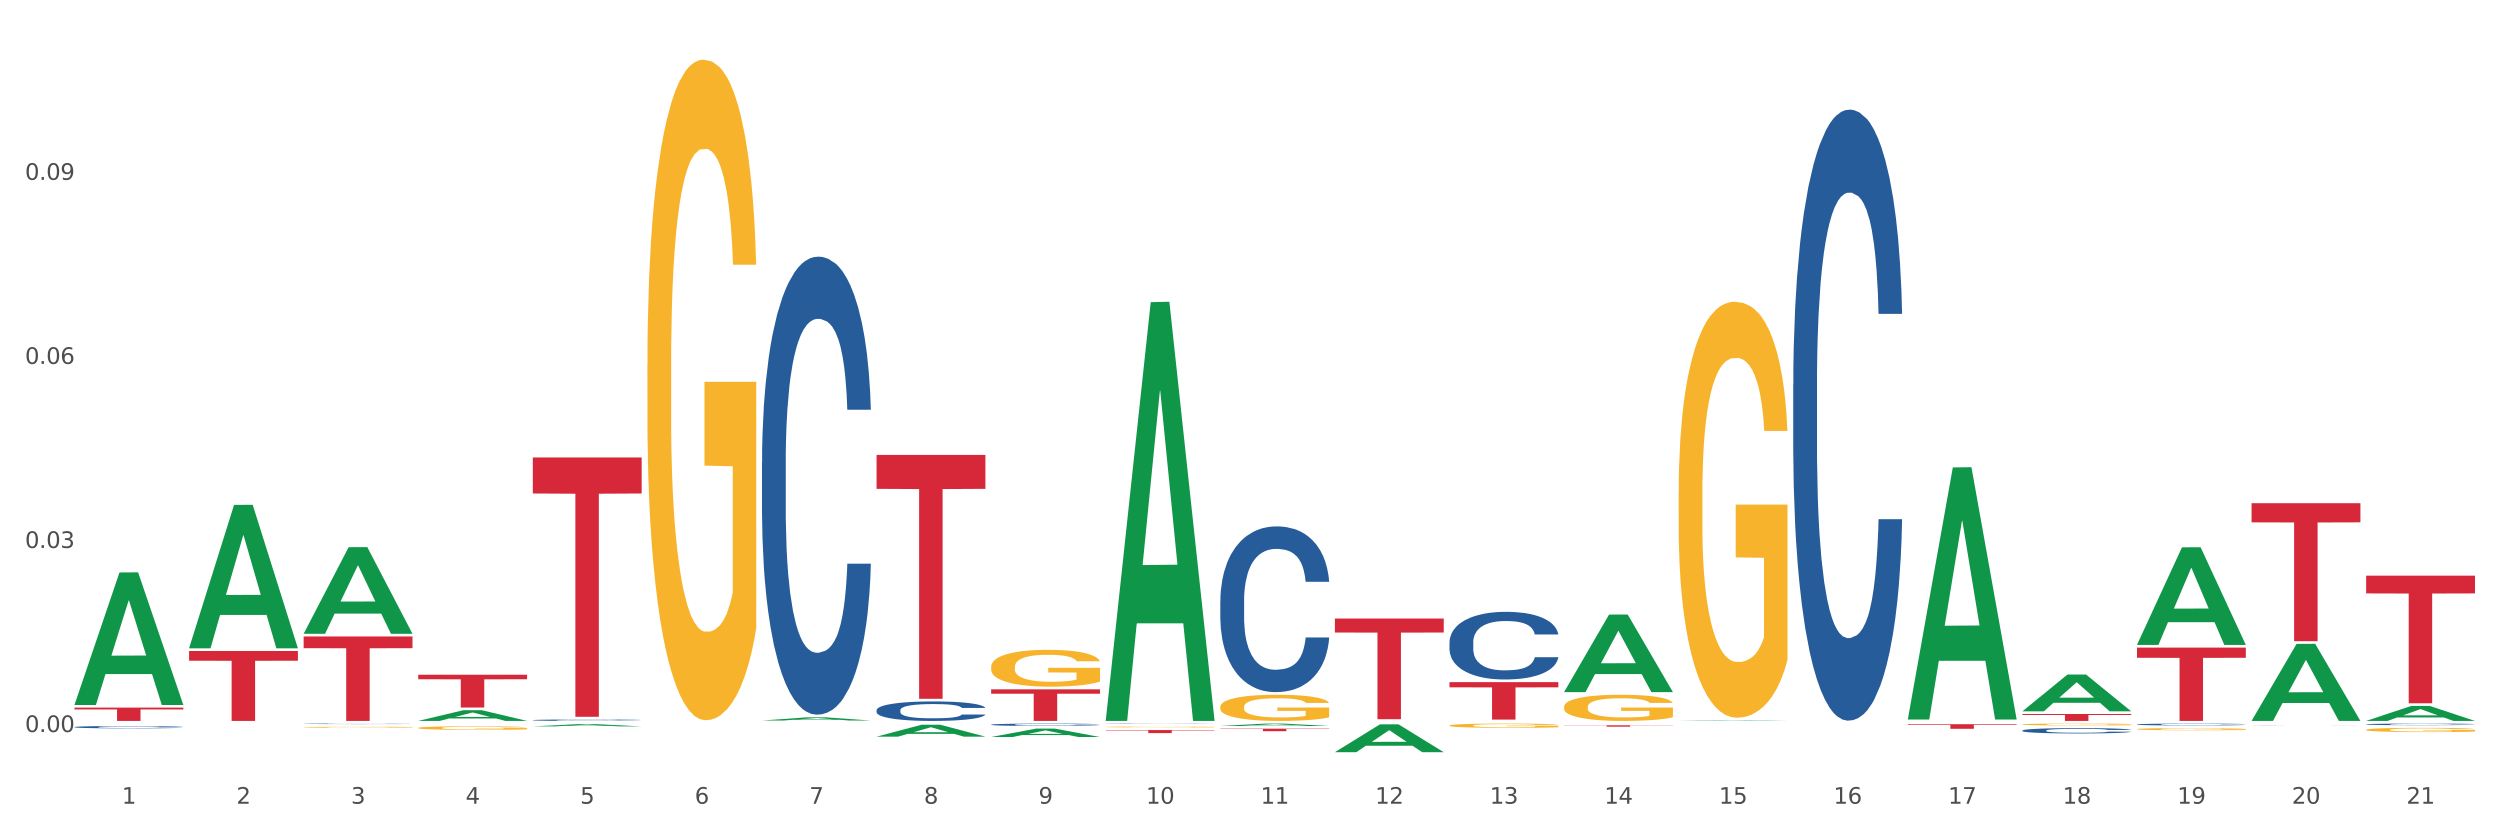 <?xml version="1.0" encoding="utf-8" standalone="no"?>
<!DOCTYPE svg PUBLIC "-//W3C//DTD SVG 1.1//EN"
  "http://www.w3.org/Graphics/SVG/1.1/DTD/svg11.dtd">
<svg xmlns:xlink="http://www.w3.org/1999/xlink" width="1080pt" height="360pt" viewBox="0 0 1080 360" xmlns="http://www.w3.org/2000/svg" version="1.1">
 <rect x="0" y="0" width="1080" height="360" fill="#333333" stroke="none"/>
 <defs>
  <style type="text/css">*{stroke-linejoin: round; stroke-linecap: butt}</style>
 </defs>
 <g id="figure_1">
  <g id="patch_1">
   <path d="M 0 360 
L 1080 360 
L 1080 0 
L 0 0 
z
" style="fill: #ffffff; stroke: #ffffff; stroke-linejoin: miter"/>
  </g>
  <g id="axes_1">
   <g id="matplotlib.axis_1">
    <g id="xtick_1">
     <g id="text_1">
      <!-- 1 -->
      <g style="fill: #4d4d4d" transform="translate(52.633 347.204) scale(0.096 -0.096)">
       <defs>
        <path id="DejaVuSans-31" d="M 794 531 
L 1825 531 
L 1825 4091 
L 703 3866 
L 703 4441 
L 1819 4666 
L 2450 4666 
L 2450 531 
L 3481 531 
L 3481 0 
L 794 0 
L 794 531 
z
" transform="scale(0.016)"/>
       </defs>
       <use xlink:href="#DejaVuSans-31"/>
      </g>
     </g>
    </g>
    <g id="xtick_2">
     <g id="text_2">
      <!-- 2 -->
      <g style="fill: #4d4d4d" transform="translate(102.133 347.204) scale(0.096 -0.096)">
       <defs>
        <path id="DejaVuSans-32" d="M 1228 531 
L 3431 531 
L 3431 0 
L 469 0 
L 469 531 
Q 828 903 1448 1529 
Q 2069 2156 2228 2338 
Q 2531 2678 2651 2914 
Q 2772 3150 2772 3378 
Q 2772 3750 2511 3984 
Q 2250 4219 1831 4219 
Q 1534 4219 1204 4116 
Q 875 4013 500 3803 
L 500 4441 
Q 881 4594 1212 4672 
Q 1544 4750 1819 4750 
Q 2544 4750 2975 4387 
Q 3406 4025 3406 3419 
Q 3406 3131 3298 2873 
Q 3191 2616 2906 2266 
Q 2828 2175 2409 1742 
Q 1991 1309 1228 531 
z
" transform="scale(0.016)"/>
       </defs>
       <use xlink:href="#DejaVuSans-32"/>
      </g>
     </g>
    </g>
    <g id="xtick_3">
     <g id="text_3">
      <!-- 3 -->
      <g style="fill: #4d4d4d" transform="translate(151.633 347.204) scale(0.096 -0.096)">
       <defs>
        <path id="DejaVuSans-33" d="M 2597 2516 
Q 3050 2419 3304 2112 
Q 3559 1806 3559 1356 
Q 3559 666 3084 287 
Q 2609 -91 1734 -91 
Q 1441 -91 1130 -33 
Q 819 25 488 141 
L 488 750 
Q 750 597 1062 519 
Q 1375 441 1716 441 
Q 2309 441 2620 675 
Q 2931 909 2931 1356 
Q 2931 1769 2642 2001 
Q 2353 2234 1838 2234 
L 1294 2234 
L 1294 2753 
L 1863 2753 
Q 2328 2753 2575 2939 
Q 2822 3125 2822 3475 
Q 2822 3834 2567 4026 
Q 2313 4219 1838 4219 
Q 1578 4219 1281 4162 
Q 984 4106 628 3988 
L 628 4550 
Q 988 4650 1302 4700 
Q 1616 4750 1894 4750 
Q 2613 4750 3031 4423 
Q 3450 4097 3450 3541 
Q 3450 3153 3228 2886 
Q 3006 2619 2597 2516 
z
" transform="scale(0.016)"/>
       </defs>
       <use xlink:href="#DejaVuSans-33"/>
      </g>
     </g>
    </g>
    <g id="xtick_4">
     <g id="text_4">
      <!-- 4 -->
      <g style="fill: #4d4d4d" transform="translate(201.133 347.204) scale(0.096 -0.096)">
       <defs>
        <path id="DejaVuSans-34" d="M 2419 4116 
L 825 1625 
L 2419 1625 
L 2419 4116 
z
M 2253 4666 
L 3047 4666 
L 3047 1625 
L 3713 1625 
L 3713 1100 
L 3047 1100 
L 3047 0 
L 2419 0 
L 2419 1100 
L 313 1100 
L 313 1709 
L 2253 4666 
z
" transform="scale(0.016)"/>
       </defs>
       <use xlink:href="#DejaVuSans-34"/>
      </g>
     </g>
    </g>
    <g id="xtick_5">
     <g id="text_5">
      <!-- 5 -->
      <g style="fill: #4d4d4d" transform="translate(250.633 347.204) scale(0.096 -0.096)">
       <defs>
        <path id="DejaVuSans-35" d="M 691 4666 
L 3169 4666 
L 3169 4134 
L 1269 4134 
L 1269 2991 
Q 1406 3038 1543 3061 
Q 1681 3084 1819 3084 
Q 2600 3084 3056 2656 
Q 3513 2228 3513 1497 
Q 3513 744 3044 326 
Q 2575 -91 1722 -91 
Q 1428 -91 1123 -41 
Q 819 9 494 109 
L 494 744 
Q 775 591 1075 516 
Q 1375 441 1709 441 
Q 2250 441 2565 725 
Q 2881 1009 2881 1497 
Q 2881 1984 2565 2268 
Q 2250 2553 1709 2553 
Q 1456 2553 1204 2497 
Q 953 2441 691 2322 
L 691 4666 
z
" transform="scale(0.016)"/>
       </defs>
       <use xlink:href="#DejaVuSans-35"/>
      </g>
     </g>
    </g>
    <g id="xtick_6">
     <g id="text_6">
      <!-- 6 -->
      <g style="fill: #4d4d4d" transform="translate(300.134 347.204) scale(0.096 -0.096)">
       <defs>
        <path id="DejaVuSans-36" d="M 2113 2584 
Q 1688 2584 1439 2293 
Q 1191 2003 1191 1497 
Q 1191 994 1439 701 
Q 1688 409 2113 409 
Q 2538 409 2786 701 
Q 3034 994 3034 1497 
Q 3034 2003 2786 2293 
Q 2538 2584 2113 2584 
z
M 3366 4563 
L 3366 3988 
Q 3128 4100 2886 4159 
Q 2644 4219 2406 4219 
Q 1781 4219 1451 3797 
Q 1122 3375 1075 2522 
Q 1259 2794 1537 2939 
Q 1816 3084 2150 3084 
Q 2853 3084 3261 2657 
Q 3669 2231 3669 1497 
Q 3669 778 3244 343 
Q 2819 -91 2113 -91 
Q 1303 -91 875 529 
Q 447 1150 447 2328 
Q 447 3434 972 4092 
Q 1497 4750 2381 4750 
Q 2619 4750 2861 4703 
Q 3103 4656 3366 4563 
z
" transform="scale(0.016)"/>
       </defs>
       <use xlink:href="#DejaVuSans-36"/>
      </g>
     </g>
    </g>
    <g id="xtick_7">
     <g id="text_7">
      <!-- 7 -->
      <g style="fill: #4d4d4d" transform="translate(349.634 347.204) scale(0.096 -0.096)">
       <defs>
        <path id="DejaVuSans-37" d="M 525 4666 
L 3525 4666 
L 3525 4397 
L 1831 0 
L 1172 0 
L 2766 4134 
L 525 4134 
L 525 4666 
z
" transform="scale(0.016)"/>
       </defs>
       <use xlink:href="#DejaVuSans-37"/>
      </g>
     </g>
    </g>
    <g id="xtick_8">
     <g id="text_8">
      <!-- 8 -->
      <g style="fill: #4d4d4d" transform="translate(399.134 347.204) scale(0.096 -0.096)">
       <defs>
        <path id="DejaVuSans-38" d="M 2034 2216 
Q 1584 2216 1326 1975 
Q 1069 1734 1069 1313 
Q 1069 891 1326 650 
Q 1584 409 2034 409 
Q 2484 409 2743 651 
Q 3003 894 3003 1313 
Q 3003 1734 2745 1975 
Q 2488 2216 2034 2216 
z
M 1403 2484 
Q 997 2584 770 2862 
Q 544 3141 544 3541 
Q 544 4100 942 4425 
Q 1341 4750 2034 4750 
Q 2731 4750 3128 4425 
Q 3525 4100 3525 3541 
Q 3525 3141 3298 2862 
Q 3072 2584 2669 2484 
Q 3125 2378 3379 2068 
Q 3634 1759 3634 1313 
Q 3634 634 3220 271 
Q 2806 -91 2034 -91 
Q 1263 -91 848 271 
Q 434 634 434 1313 
Q 434 1759 690 2068 
Q 947 2378 1403 2484 
z
M 1172 3481 
Q 1172 3119 1398 2916 
Q 1625 2713 2034 2713 
Q 2441 2713 2670 2916 
Q 2900 3119 2900 3481 
Q 2900 3844 2670 4047 
Q 2441 4250 2034 4250 
Q 1625 4250 1398 4047 
Q 1172 3844 1172 3481 
z
" transform="scale(0.016)"/>
       </defs>
       <use xlink:href="#DejaVuSans-38"/>
      </g>
     </g>
    </g>
    <g id="xtick_9">
     <g id="text_9">
      <!-- 9 -->
      <g style="fill: #4d4d4d" transform="translate(448.634 347.204) scale(0.096 -0.096)">
       <defs>
        <path id="DejaVuSans-39" d="M 703 97 
L 703 672 
Q 941 559 1184 500 
Q 1428 441 1663 441 
Q 2288 441 2617 861 
Q 2947 1281 2994 2138 
Q 2813 1869 2534 1725 
Q 2256 1581 1919 1581 
Q 1219 1581 811 2004 
Q 403 2428 403 3163 
Q 403 3881 828 4315 
Q 1253 4750 1959 4750 
Q 2769 4750 3195 4129 
Q 3622 3509 3622 2328 
Q 3622 1225 3098 567 
Q 2575 -91 1691 -91 
Q 1453 -91 1209 -44 
Q 966 3 703 97 
z
M 1959 2075 
Q 2384 2075 2632 2365 
Q 2881 2656 2881 3163 
Q 2881 3666 2632 3958 
Q 2384 4250 1959 4250 
Q 1534 4250 1286 3958 
Q 1038 3666 1038 3163 
Q 1038 2656 1286 2365 
Q 1534 2075 1959 2075 
z
" transform="scale(0.016)"/>
       </defs>
       <use xlink:href="#DejaVuSans-39"/>
      </g>
     </g>
    </g>
    <g id="xtick_10">
     <g id="text_10">
      <!-- 10 -->
      <g style="fill: #4d4d4d" transform="translate(495.079 347.204) scale(0.096 -0.096)">
       <defs>
        <path id="DejaVuSans-30" d="M 2034 4250 
Q 1547 4250 1301 3770 
Q 1056 3291 1056 2328 
Q 1056 1369 1301 889 
Q 1547 409 2034 409 
Q 2525 409 2770 889 
Q 3016 1369 3016 2328 
Q 3016 3291 2770 3770 
Q 2525 4250 2034 4250 
z
M 2034 4750 
Q 2819 4750 3233 4129 
Q 3647 3509 3647 2328 
Q 3647 1150 3233 529 
Q 2819 -91 2034 -91 
Q 1250 -91 836 529 
Q 422 1150 422 2328 
Q 422 3509 836 4129 
Q 1250 4750 2034 4750 
z
" transform="scale(0.016)"/>
       </defs>
       <use xlink:href="#DejaVuSans-31"/>
       <use xlink:href="#DejaVuSans-30" transform="translate(63.623 0)"/>
      </g>
     </g>
    </g>
    <g id="xtick_11">
     <g id="text_11">
      <!-- 11 -->
      <g style="fill: #4d4d4d" transform="translate(544.58 347.204) scale(0.096 -0.096)">
       <use xlink:href="#DejaVuSans-31"/>
       <use xlink:href="#DejaVuSans-31" transform="translate(63.623 0)"/>
      </g>
     </g>
    </g>
    <g id="xtick_12">
     <g id="text_12">
      <!-- 12 -->
      <g style="fill: #4d4d4d" transform="translate(594.08 347.204) scale(0.096 -0.096)">
       <use xlink:href="#DejaVuSans-31"/>
       <use xlink:href="#DejaVuSans-32" transform="translate(63.623 0)"/>
      </g>
     </g>
    </g>
    <g id="xtick_13">
     <g id="text_13">
      <!-- 13 -->
      <g style="fill: #4d4d4d" transform="translate(643.58 347.204) scale(0.096 -0.096)">
       <use xlink:href="#DejaVuSans-31"/>
       <use xlink:href="#DejaVuSans-33" transform="translate(63.623 0)"/>
      </g>
     </g>
    </g>
    <g id="xtick_14">
     <g id="text_14">
      <!-- 14 -->
      <g style="fill: #4d4d4d" transform="translate(693.08 347.204) scale(0.096 -0.096)">
       <use xlink:href="#DejaVuSans-31"/>
       <use xlink:href="#DejaVuSans-34" transform="translate(63.623 0)"/>
      </g>
     </g>
    </g>
    <g id="xtick_15">
     <g id="text_15">
      <!-- 15 -->
      <g style="fill: #4d4d4d" transform="translate(742.58 347.204) scale(0.096 -0.096)">
       <use xlink:href="#DejaVuSans-31"/>
       <use xlink:href="#DejaVuSans-35" transform="translate(63.623 0)"/>
      </g>
     </g>
    </g>
    <g id="xtick_16">
     <g id="text_16">
      <!-- 16 -->
      <g style="fill: #4d4d4d" transform="translate(792.08 347.204) scale(0.096 -0.096)">
       <use xlink:href="#DejaVuSans-31"/>
       <use xlink:href="#DejaVuSans-36" transform="translate(63.623 0)"/>
      </g>
     </g>
    </g>
    <g id="xtick_17">
     <g id="text_17">
      <!-- 17 -->
      <g style="fill: #4d4d4d" transform="translate(841.58 347.204) scale(0.096 -0.096)">
       <use xlink:href="#DejaVuSans-31"/>
       <use xlink:href="#DejaVuSans-37" transform="translate(63.623 0)"/>
      </g>
     </g>
    </g>
    <g id="xtick_18">
     <g id="text_18">
      <!-- 18 -->
      <g style="fill: #4d4d4d" transform="translate(891.08 347.204) scale(0.096 -0.096)">
       <use xlink:href="#DejaVuSans-31"/>
       <use xlink:href="#DejaVuSans-38" transform="translate(63.623 0)"/>
      </g>
     </g>
    </g>
    <g id="xtick_19">
     <g id="text_19">
      <!-- 19 -->
      <g style="fill: #4d4d4d" transform="translate(940.58 347.204) scale(0.096 -0.096)">
       <use xlink:href="#DejaVuSans-31"/>
       <use xlink:href="#DejaVuSans-39" transform="translate(63.623 0)"/>
      </g>
     </g>
    </g>
    <g id="xtick_20">
     <g id="text_20">
      <!-- 20 -->
      <g style="fill: #4d4d4d" transform="translate(990.08 347.204) scale(0.096 -0.096)">
       <use xlink:href="#DejaVuSans-32"/>
       <use xlink:href="#DejaVuSans-30" transform="translate(63.623 0)"/>
      </g>
     </g>
    </g>
    <g id="xtick_21">
     <g id="text_21">
      <!-- 21 -->
      <g style="fill: #4d4d4d" transform="translate(1039.58 347.204) scale(0.096 -0.096)">
       <use xlink:href="#DejaVuSans-32"/>
       <use xlink:href="#DejaVuSans-31" transform="translate(63.623 0)"/>
      </g>
     </g>
    </g>
    <g id="xtick_22"/>
    <g id="xtick_23"/>
    <g id="xtick_24"/>
    <g id="xtick_25"/>
    <g id="xtick_26"/>
    <g id="xtick_27"/>
    <g id="xtick_28"/>
    <g id="xtick_29"/>
    <g id="xtick_30"/>
    <g id="xtick_31"/>
    <g id="xtick_32"/>
    <g id="xtick_33"/>
    <g id="xtick_34"/>
    <g id="xtick_35"/>
    <g id="xtick_36"/>
    <g id="xtick_37"/>
    <g id="xtick_38"/>
    <g id="xtick_39"/>
    <g id="xtick_40"/>
    <g id="xtick_41"/>
   </g>
   <g id="matplotlib.axis_2">
    <g id="ytick_1">
     <g id="text_22">
      <!-- 0.00 -->
      <g style="fill: #4d4d4d" transform="translate(10.8 316.235) scale(0.096 -0.096)">
       <defs>
        <path id="DejaVuSans-2e" d="M 684 794 
L 1344 794 
L 1344 0 
L 684 0 
L 684 794 
z
" transform="scale(0.016)"/>
       </defs>
       <use xlink:href="#DejaVuSans-30"/>
       <use xlink:href="#DejaVuSans-2e" transform="translate(63.623 0)"/>
       <use xlink:href="#DejaVuSans-30" transform="translate(95.41 0)"/>
       <use xlink:href="#DejaVuSans-30" transform="translate(159.033 0)"/>
      </g>
     </g>
    </g>
    <g id="ytick_2">
     <g id="text_23">
      <!-- 0.03 -->
      <g style="fill: #4d4d4d" transform="translate(10.8 236.72) scale(0.096 -0.096)">
       <use xlink:href="#DejaVuSans-30"/>
       <use xlink:href="#DejaVuSans-2e" transform="translate(63.623 0)"/>
       <use xlink:href="#DejaVuSans-30" transform="translate(95.41 0)"/>
       <use xlink:href="#DejaVuSans-33" transform="translate(159.033 0)"/>
      </g>
     </g>
    </g>
    <g id="ytick_3">
     <g id="text_24">
      <!-- 0.06 -->
      <g style="fill: #4d4d4d" transform="translate(10.8 157.205) scale(0.096 -0.096)">
       <use xlink:href="#DejaVuSans-30"/>
       <use xlink:href="#DejaVuSans-2e" transform="translate(63.623 0)"/>
       <use xlink:href="#DejaVuSans-30" transform="translate(95.41 0)"/>
       <use xlink:href="#DejaVuSans-36" transform="translate(159.033 0)"/>
      </g>
     </g>
    </g>
    <g id="ytick_4">
     <g id="text_25">
      <!-- 0.09 -->
      <g style="fill: #4d4d4d" transform="translate(10.8 77.691) scale(0.096 -0.096)">
       <use xlink:href="#DejaVuSans-30"/>
       <use xlink:href="#DejaVuSans-2e" transform="translate(63.623 0)"/>
       <use xlink:href="#DejaVuSans-30" transform="translate(95.41 0)"/>
       <use xlink:href="#DejaVuSans-39" transform="translate(159.033 0)"/>
      </g>
     </g>
    </g>
    <g id="ytick_5"/>
    <g id="ytick_6"/>
    <g id="ytick_7"/>
    <g id="ytick_8"/>
   </g>
   <g id="PolyCollection_1">
    <path d="M 32.175 304.438 
L 32.223 304.384 
L 51.615 247.299 
L 59.663 247.246 
L 79.2 304.546 
L 69.892 304.546 
L 65.674 291.202 
L 45.652 291.202 
L 45.507 291.418 
L 41.435 304.546 
L 32.175 304.546 
L 32.175 304.438 
L 48.173 283.24 
L 63.153 283.186 
L 55.736 259.459 
L 55.639 259.351 
L 55.542 259.513 
L 48.125 283.186 
L 48.173 283.24 
L 32.175 304.438 
z
" clip-path="url(#p86db8c40fd)" style="fill: #109648"/>
    <path d="M 131.175 274.945 
L 178.2 274.945 
L 178.2 280.016 
L 159.702 280.051 
L 159.702 311.441 
L 149.562 311.441 
L 149.562 280.051 
L 131.175 280.016 
L 131.175 274.979 
L 131.175 274.945 
z
" clip-path="url(#p86db8c40fd)" style="fill: #d62839"/>
    <path d="M 180.675 314.472 
L 180.731 314.471 
L 180.731 314.42 
L 180.842 314.376 
L 181.397 314.27 
L 182.23 314.183 
L 182.84 314.136 
L 183.451 314.098 
L 184.173 314.06 
L 185.061 314.02 
L 186.671 313.962 
L 187.67 313.933 
L 188.892 313.902 
L 191.113 313.856 
L 192.723 313.831 
L 194.388 313.81 
L 197.109 313.784 
L 198.885 313.773 
L 200.773 313.765 
L 203.049 313.759 
L 204.77 313.757 
L 208.546 313.762 
L 211.766 313.774 
L 213.32 313.784 
L 215.319 313.801 
L 216.374 313.813 
L 218.095 313.835 
L 219.872 313.865 
L 221.093 313.89 
L 222.925 313.938 
L 224.313 313.986 
L 225.59 314.046 
L 226.256 314.087 
L 226.756 314.125 
L 227.2 314.169 
L 227.644 314.238 
L 217.651 314.238 
L 217.262 314.188 
L 216.652 314.142 
L 215.763 314.096 
L 214.986 314.068 
L 213.654 314.033 
L 212.432 314.01 
L 211.155 313.993 
L 209.601 313.979 
L 208.379 313.972 
L 206.658 313.967 
L 203.271 313.968 
L 200.995 313.979 
L 199.441 313.993 
L 198.441 314.006 
L 197.553 314.02 
L 196.554 314.04 
L 195.388 314.07 
L 194.555 314.096 
L 193.722 314.13 
L 193.056 314.164 
L 192.445 314.204 
L 191.945 314.246 
L 191.557 314.29 
L 191.224 314.344 
L 190.946 314.433 
L 190.946 314.626 
L 191.057 314.67 
L 191.335 314.728 
L 191.668 314.772 
L 192.223 314.824 
L 192.723 314.859 
L 193.667 314.91 
L 194.721 314.952 
L 195.554 314.979 
L 196.387 315.002 
L 197.831 315.033 
L 199.441 315.058 
L 200.829 315.074 
L 202.716 315.088 
L 203.993 315.094 
L 205.104 315.096 
L 207.824 315.096 
L 209.767 315.092 
L 211.932 315.082 
L 213.598 315.07 
L 214.986 315.054 
L 216.541 315.029 
L 217.54 315.005 
L 217.54 314.709 
L 205.326 314.708 
L 205.326 314.512 
L 227.7 314.512 
L 227.7 315.088 
L 226.756 315.118 
L 225.701 315.145 
L 224.591 315.169 
L 222.925 315.198 
L 220.927 315.226 
L 219.15 315.246 
L 217.262 315.263 
L 215.042 315.279 
L 212.155 315.293 
L 210.378 315.298 
L 208.157 315.303 
L 205.548 315.304 
L 203.271 315.301 
L 201.051 315.294 
L 198.719 315.282 
L 196.443 315.263 
L 194.721 315.245 
L 193 315.222 
L 191.168 315.193 
L 189.725 315.164 
L 188.614 315.139 
L 187.393 315.106 
L 186.06 315.064 
L 185.061 315.026 
L 184.173 314.986 
L 183.229 314.935 
L 182.563 314.892 
L 181.896 314.837 
L 181.508 314.796 
L 181.064 314.732 
L 180.731 314.643 
L 180.675 314.472 
z
" clip-path="url(#p86db8c40fd)" style="fill: #f7b32b"/>
    <path d="M 279.675 157.633 
L 279.731 157.372 
L 279.731 147.99 
L 279.842 139.911 
L 280.397 120.364 
L 281.23 104.206 
L 281.84 95.605 
L 282.451 88.569 
L 283.173 81.532 
L 284.061 74.235 
L 285.671 63.549 
L 286.67 58.076 
L 287.892 52.343 
L 290.113 44.003 
L 291.723 39.312 
L 293.388 35.402 
L 296.109 30.711 
L 297.885 28.626 
L 299.773 27.063 
L 302.049 26.02 
L 303.77 25.759 
L 307.546 26.541 
L 310.766 28.887 
L 312.32 30.711 
L 314.319 33.839 
L 315.374 35.924 
L 317.095 40.094 
L 318.872 45.567 
L 320.093 50.258 
L 321.925 59.119 
L 323.313 67.98 
L 324.59 78.926 
L 325.256 86.484 
L 325.756 93.52 
L 326.2 101.6 
L 326.644 114.37 
L 316.651 114.37 
L 316.262 105.248 
L 315.652 96.648 
L 314.763 88.308 
L 313.986 83.096 
L 312.654 76.58 
L 311.432 72.41 
L 310.155 69.283 
L 308.601 66.677 
L 307.379 65.374 
L 305.658 64.331 
L 302.271 64.592 
L 299.995 66.677 
L 298.441 69.283 
L 297.441 71.628 
L 296.553 74.235 
L 295.554 77.883 
L 294.388 83.356 
L 293.555 88.308 
L 292.722 94.563 
L 292.056 100.818 
L 291.445 108.115 
L 290.945 115.934 
L 290.557 124.013 
L 290.224 133.916 
L 289.946 150.335 
L 289.946 186.04 
L 290.057 194.119 
L 290.335 204.805 
L 290.668 212.884 
L 291.223 222.527 
L 291.723 229.042 
L 292.667 238.425 
L 293.721 246.243 
L 294.554 251.195 
L 295.387 255.365 
L 296.831 261.099 
L 298.441 265.79 
L 299.829 268.656 
L 301.716 271.263 
L 302.993 272.305 
L 304.104 272.826 
L 306.824 272.826 
L 308.767 272.045 
L 310.932 270.22 
L 312.598 267.875 
L 313.986 265.008 
L 315.541 260.317 
L 316.54 255.886 
L 316.54 201.417 
L 304.326 201.156 
L 304.326 164.93 
L 326.7 164.93 
L 326.7 271.263 
L 325.756 276.736 
L 324.701 281.687 
L 323.591 286.118 
L 321.925 291.591 
L 319.927 296.803 
L 318.15 300.452 
L 316.262 303.579 
L 314.042 306.446 
L 311.155 309.052 
L 309.378 310.095 
L 307.157 310.877 
L 304.548 311.137 
L 302.271 310.616 
L 300.051 309.313 
L 297.719 306.967 
L 295.443 303.579 
L 293.721 300.191 
L 292 296.021 
L 290.168 290.548 
L 288.725 285.336 
L 287.614 280.645 
L 286.393 274.651 
L 285.06 266.832 
L 284.061 259.795 
L 283.173 252.498 
L 282.229 243.116 
L 281.563 235.037 
L 280.896 224.872 
L 280.508 217.315 
L 280.064 205.587 
L 279.731 189.168 
L 279.675 157.633 
z
" clip-path="url(#p86db8c40fd)" style="fill: #f7b32b"/>
    <path d="M 428.175 288.087 
L 428.231 288.073 
L 428.231 287.55 
L 428.342 287.099 
L 428.897 286.01 
L 429.73 285.109 
L 430.34 284.63 
L 430.951 284.237 
L 431.673 283.845 
L 432.561 283.438 
L 434.171 282.843 
L 435.17 282.538 
L 436.392 282.218 
L 438.613 281.753 
L 440.223 281.492 
L 441.888 281.274 
L 444.609 281.013 
L 446.385 280.896 
L 448.273 280.809 
L 450.549 280.751 
L 452.27 280.736 
L 456.046 280.78 
L 459.266 280.911 
L 460.82 281.013 
L 462.819 281.187 
L 463.874 281.303 
L 465.595 281.535 
L 467.372 281.841 
L 468.593 282.102 
L 470.425 282.596 
L 471.813 283.09 
L 473.09 283.7 
L 473.756 284.121 
L 474.256 284.513 
L 474.7 284.964 
L 475.144 285.676 
L 465.151 285.676 
L 464.762 285.167 
L 464.152 284.688 
L 463.263 284.223 
L 462.486 283.932 
L 461.154 283.569 
L 459.932 283.337 
L 458.655 283.162 
L 457.101 283.017 
L 455.879 282.945 
L 454.158 282.886 
L 450.771 282.901 
L 448.495 283.017 
L 446.941 283.162 
L 445.941 283.293 
L 445.053 283.438 
L 444.054 283.642 
L 442.888 283.947 
L 442.055 284.223 
L 441.222 284.572 
L 440.556 284.92 
L 439.945 285.327 
L 439.445 285.763 
L 439.057 286.213 
L 438.724 286.765 
L 438.446 287.68 
L 438.446 289.67 
L 438.557 290.121 
L 438.835 290.716 
L 439.168 291.167 
L 439.723 291.704 
L 440.223 292.067 
L 441.167 292.59 
L 442.221 293.026 
L 443.054 293.302 
L 443.887 293.535 
L 445.331 293.854 
L 446.941 294.116 
L 448.329 294.275 
L 450.216 294.421 
L 451.493 294.479 
L 452.604 294.508 
L 455.324 294.508 
L 457.267 294.464 
L 459.432 294.363 
L 461.098 294.232 
L 462.486 294.072 
L 464.041 293.811 
L 465.04 293.564 
L 465.04 290.528 
L 452.826 290.513 
L 452.826 288.494 
L 475.2 288.494 
L 475.2 294.421 
L 474.256 294.726 
L 473.201 295.002 
L 472.091 295.249 
L 470.425 295.554 
L 468.427 295.844 
L 466.65 296.048 
L 464.762 296.222 
L 462.542 296.382 
L 459.655 296.527 
L 457.878 296.585 
L 455.657 296.629 
L 453.048 296.643 
L 450.771 296.614 
L 448.551 296.542 
L 446.219 296.411 
L 443.943 296.222 
L 442.221 296.033 
L 440.5 295.801 
L 438.668 295.496 
L 437.225 295.205 
L 436.114 294.944 
L 434.893 294.61 
L 433.56 294.174 
L 432.561 293.782 
L 431.673 293.375 
L 430.729 292.852 
L 430.063 292.402 
L 429.396 291.835 
L 429.008 291.414 
L 428.564 290.76 
L 428.231 289.845 
L 428.175 288.087 
z
" clip-path="url(#p86db8c40fd)" style="fill: #f7b32b"/>
    <path d="M 477.675 314.047 
L 477.731 314.046 
L 477.731 314.035 
L 477.842 314.025 
L 478.397 314.001 
L 479.23 313.98 
L 479.84 313.97 
L 480.451 313.961 
L 481.173 313.952 
L 482.061 313.943 
L 483.671 313.93 
L 484.67 313.923 
L 485.892 313.916 
L 488.113 313.906 
L 489.723 313.9 
L 491.388 313.895 
L 494.109 313.889 
L 495.885 313.887 
L 497.773 313.885 
L 500.049 313.883 
L 501.77 313.883 
L 505.546 313.884 
L 508.766 313.887 
L 510.32 313.889 
L 512.319 313.893 
L 513.374 313.896 
L 515.095 313.901 
L 516.872 313.908 
L 518.093 313.913 
L 519.925 313.924 
L 521.313 313.935 
L 522.59 313.949 
L 523.256 313.958 
L 523.756 313.967 
L 524.2 313.977 
L 524.644 313.993 
L 514.651 313.993 
L 514.262 313.982 
L 513.652 313.971 
L 512.763 313.961 
L 511.986 313.954 
L 510.654 313.946 
L 509.432 313.941 
L 508.155 313.937 
L 506.601 313.934 
L 505.379 313.932 
L 503.658 313.931 
L 500.271 313.931 
L 497.995 313.934 
L 496.441 313.937 
L 495.441 313.94 
L 494.553 313.943 
L 493.554 313.948 
L 492.388 313.955 
L 491.555 313.961 
L 490.722 313.968 
L 490.056 313.976 
L 489.445 313.985 
L 488.945 313.995 
L 488.557 314.005 
L 488.224 314.017 
L 487.946 314.038 
L 487.946 314.082 
L 488.057 314.092 
L 488.335 314.105 
L 488.668 314.115 
L 489.223 314.127 
L 489.723 314.135 
L 490.667 314.147 
L 491.721 314.157 
L 492.554 314.163 
L 493.387 314.168 
L 494.831 314.175 
L 496.441 314.181 
L 497.829 314.185 
L 499.716 314.188 
L 500.993 314.189 
L 502.104 314.19 
L 504.824 314.19 
L 506.767 314.189 
L 508.932 314.187 
L 510.598 314.184 
L 511.986 314.18 
L 513.541 314.174 
L 514.54 314.169 
L 514.54 314.101 
L 502.326 314.101 
L 502.326 314.056 
L 524.7 314.056 
L 524.7 314.188 
L 523.756 314.195 
L 522.701 314.201 
L 521.591 314.206 
L 519.925 314.213 
L 517.927 314.22 
L 516.15 314.224 
L 514.262 314.228 
L 512.042 314.232 
L 509.155 314.235 
L 507.378 314.236 
L 505.157 314.237 
L 502.548 314.237 
L 500.271 314.237 
L 498.051 314.235 
L 495.719 314.232 
L 493.443 314.228 
L 491.721 314.224 
L 490 314.219 
L 488.168 314.212 
L 486.725 314.205 
L 485.614 314.2 
L 484.393 314.192 
L 483.06 314.182 
L 482.061 314.174 
L 481.173 314.165 
L 480.229 314.153 
L 479.563 314.143 
L 478.896 314.13 
L 478.508 314.121 
L 478.064 314.106 
L 477.731 314.086 
L 477.675 314.047 
z
" clip-path="url(#p86db8c40fd)" style="fill: #f7b32b"/>
    <path d="M 527.175 305.366 
L 527.231 305.356 
L 527.231 304.985 
L 527.342 304.665 
L 527.897 303.892 
L 528.73 303.252 
L 529.34 302.912 
L 529.951 302.634 
L 530.673 302.355 
L 531.561 302.066 
L 533.171 301.643 
L 534.17 301.427 
L 535.392 301.2 
L 537.613 300.87 
L 539.223 300.684 
L 540.888 300.53 
L 543.609 300.344 
L 545.385 300.262 
L 547.273 300.2 
L 549.549 300.158 
L 551.27 300.148 
L 555.046 300.179 
L 558.266 300.272 
L 559.82 300.344 
L 561.819 300.468 
L 562.874 300.55 
L 564.595 300.715 
L 566.372 300.932 
L 567.593 301.118 
L 569.425 301.468 
L 570.813 301.819 
L 572.09 302.252 
L 572.756 302.551 
L 573.256 302.829 
L 573.7 303.149 
L 574.144 303.655 
L 564.151 303.655 
L 563.762 303.294 
L 563.152 302.953 
L 562.263 302.623 
L 561.486 302.417 
L 560.154 302.159 
L 558.932 301.994 
L 557.655 301.87 
L 556.101 301.767 
L 554.879 301.716 
L 553.158 301.674 
L 549.771 301.685 
L 547.495 301.767 
L 545.941 301.87 
L 544.941 301.963 
L 544.053 302.066 
L 543.054 302.211 
L 541.888 302.427 
L 541.055 302.623 
L 540.222 302.871 
L 539.556 303.118 
L 538.945 303.407 
L 538.445 303.716 
L 538.057 304.036 
L 537.724 304.428 
L 537.446 305.078 
L 537.446 306.491 
L 537.557 306.81 
L 537.835 307.233 
L 538.168 307.553 
L 538.723 307.934 
L 539.223 308.192 
L 540.167 308.564 
L 541.221 308.873 
L 542.054 309.069 
L 542.887 309.234 
L 544.331 309.461 
L 545.941 309.646 
L 547.329 309.76 
L 549.216 309.863 
L 550.493 309.904 
L 551.604 309.925 
L 554.324 309.925 
L 556.267 309.894 
L 558.432 309.822 
L 560.098 309.729 
L 561.486 309.615 
L 563.041 309.43 
L 564.04 309.254 
L 564.04 307.099 
L 551.826 307.089 
L 551.826 305.655 
L 574.2 305.655 
L 574.2 309.863 
L 573.256 310.08 
L 572.201 310.275 
L 571.091 310.451 
L 569.425 310.667 
L 567.427 310.874 
L 565.65 311.018 
L 563.762 311.142 
L 561.542 311.255 
L 558.655 311.358 
L 556.878 311.4 
L 554.657 311.431 
L 552.048 311.441 
L 549.771 311.42 
L 547.551 311.369 
L 545.219 311.276 
L 542.943 311.142 
L 541.221 311.008 
L 539.5 310.843 
L 537.668 310.626 
L 536.225 310.42 
L 535.114 310.234 
L 533.893 309.997 
L 532.56 309.688 
L 531.561 309.409 
L 530.673 309.12 
L 529.729 308.749 
L 529.063 308.429 
L 528.396 308.027 
L 528.008 307.728 
L 527.564 307.264 
L 527.231 306.614 
L 527.175 305.366 
z
" clip-path="url(#p86db8c40fd)" style="fill: #f7b32b"/>
    <path d="M 675.675 305.366 
L 675.731 305.356 
L 675.731 304.985 
L 675.842 304.665 
L 676.397 303.891 
L 677.23 303.252 
L 677.84 302.912 
L 678.451 302.633 
L 679.173 302.355 
L 680.061 302.066 
L 681.671 301.643 
L 682.67 301.426 
L 683.892 301.199 
L 686.113 300.869 
L 687.723 300.684 
L 689.388 300.529 
L 692.109 300.343 
L 693.885 300.261 
L 695.773 300.199 
L 698.049 300.158 
L 699.77 300.147 
L 703.546 300.178 
L 706.766 300.271 
L 708.32 300.343 
L 710.319 300.467 
L 711.374 300.55 
L 713.095 300.715 
L 714.872 300.931 
L 716.093 301.117 
L 717.925 301.468 
L 719.313 301.818 
L 720.59 302.251 
L 721.256 302.551 
L 721.756 302.829 
L 722.2 303.149 
L 722.644 303.654 
L 712.651 303.654 
L 712.262 303.293 
L 711.652 302.953 
L 710.763 302.623 
L 709.986 302.416 
L 708.654 302.159 
L 707.432 301.994 
L 706.155 301.87 
L 704.601 301.767 
L 703.379 301.715 
L 701.658 301.674 
L 698.271 301.684 
L 695.995 301.767 
L 694.441 301.87 
L 693.441 301.963 
L 692.553 302.066 
L 691.554 302.21 
L 690.388 302.427 
L 689.555 302.623 
L 688.722 302.87 
L 688.056 303.118 
L 687.445 303.407 
L 686.945 303.716 
L 686.557 304.036 
L 686.224 304.428 
L 685.946 305.077 
L 685.946 306.49 
L 686.057 306.81 
L 686.335 307.233 
L 686.668 307.553 
L 687.223 307.934 
L 687.723 308.192 
L 688.667 308.563 
L 689.721 308.873 
L 690.554 309.069 
L 691.387 309.234 
L 692.831 309.461 
L 694.441 309.646 
L 695.829 309.76 
L 697.716 309.863 
L 698.993 309.904 
L 700.104 309.925 
L 702.824 309.925 
L 704.767 309.894 
L 706.932 309.822 
L 708.598 309.729 
L 709.986 309.615 
L 711.541 309.43 
L 712.54 309.254 
L 712.54 307.099 
L 700.326 307.089 
L 700.326 305.655 
L 722.7 305.655 
L 722.7 309.863 
L 721.756 310.079 
L 720.701 310.275 
L 719.591 310.451 
L 717.925 310.667 
L 715.927 310.874 
L 714.15 311.018 
L 712.262 311.142 
L 710.042 311.255 
L 707.155 311.358 
L 705.378 311.4 
L 703.157 311.431 
L 700.548 311.441 
L 698.271 311.42 
L 696.051 311.369 
L 693.719 311.276 
L 691.443 311.142 
L 689.721 311.008 
L 688 310.843 
L 686.168 310.626 
L 684.725 310.42 
L 683.614 310.234 
L 682.393 309.997 
L 681.06 309.688 
L 680.061 309.409 
L 679.173 309.12 
L 678.229 308.749 
L 677.563 308.429 
L 676.896 308.027 
L 676.508 307.728 
L 676.064 307.264 
L 675.731 306.614 
L 675.675 305.366 
z
" clip-path="url(#p86db8c40fd)" style="fill: #f7b32b"/>
    <path d="M 725.175 213.396 
L 725.231 213.232 
L 725.231 207.324 
L 725.342 202.237 
L 725.897 189.929 
L 726.73 179.754 
L 727.34 174.339 
L 727.951 169.908 
L 728.673 165.477 
L 729.561 160.882 
L 731.171 154.154 
L 732.17 150.708 
L 733.392 147.097 
L 735.613 141.846 
L 737.223 138.892 
L 738.888 136.43 
L 741.609 133.477 
L 743.385 132.164 
L 745.273 131.179 
L 747.549 130.523 
L 749.27 130.359 
L 753.046 130.851 
L 756.266 132.328 
L 757.82 133.477 
L 759.819 135.446 
L 760.874 136.759 
L 762.595 139.384 
L 764.372 142.831 
L 765.593 145.784 
L 767.425 151.364 
L 768.813 156.944 
L 770.09 163.836 
L 770.756 168.595 
L 771.256 173.026 
L 771.7 178.113 
L 772.144 186.154 
L 762.151 186.154 
L 761.762 180.411 
L 761.152 174.995 
L 760.263 169.744 
L 759.486 166.462 
L 758.154 162.359 
L 756.932 159.733 
L 755.655 157.764 
L 754.101 156.123 
L 752.879 155.302 
L 751.158 154.646 
L 747.771 154.81 
L 745.495 156.123 
L 743.941 157.764 
L 742.941 159.241 
L 742.053 160.882 
L 741.054 163.18 
L 739.888 166.626 
L 739.055 169.744 
L 738.222 173.682 
L 737.556 177.621 
L 736.945 182.216 
L 736.445 187.139 
L 736.057 192.226 
L 735.724 198.462 
L 735.446 208.801 
L 735.446 231.283 
L 735.557 236.37 
L 735.835 243.099 
L 736.168 248.186 
L 736.723 254.258 
L 737.223 258.36 
L 738.167 264.268 
L 739.221 269.191 
L 740.054 272.309 
L 740.887 274.935 
L 742.331 278.545 
L 743.941 281.499 
L 745.329 283.304 
L 747.216 284.945 
L 748.493 285.602 
L 749.604 285.93 
L 752.324 285.93 
L 754.267 285.438 
L 756.432 284.289 
L 758.098 282.812 
L 759.486 281.007 
L 761.041 278.053 
L 762.04 275.263 
L 762.04 240.965 
L 749.826 240.801 
L 749.826 217.991 
L 772.2 217.991 
L 772.2 284.945 
L 771.256 288.392 
L 770.201 291.51 
L 769.091 294.299 
L 767.425 297.746 
L 765.427 301.028 
L 763.65 303.325 
L 761.762 305.294 
L 759.542 307.1 
L 756.655 308.741 
L 754.878 309.397 
L 752.657 309.889 
L 750.048 310.054 
L 747.771 309.725 
L 745.551 308.905 
L 743.219 307.428 
L 740.943 305.294 
L 739.221 303.161 
L 737.5 300.535 
L 735.668 297.089 
L 734.225 293.807 
L 733.114 290.853 
L 731.893 287.079 
L 730.56 282.156 
L 729.561 277.725 
L 728.673 273.13 
L 727.729 267.222 
L 727.063 262.135 
L 726.396 255.735 
L 726.008 250.976 
L 725.564 243.591 
L 725.231 233.252 
L 725.175 213.396 
z
" clip-path="url(#p86db8c40fd)" style="fill: #f7b32b"/>
    <path d="M 873.675 312.964 
L 873.731 312.963 
L 873.731 312.937 
L 873.842 312.914 
L 874.397 312.858 
L 875.23 312.812 
L 875.84 312.787 
L 876.451 312.767 
L 877.173 312.747 
L 878.061 312.726 
L 879.671 312.696 
L 880.67 312.68 
L 881.892 312.664 
L 884.113 312.64 
L 885.723 312.627 
L 887.388 312.616 
L 890.109 312.602 
L 891.885 312.596 
L 893.773 312.592 
L 896.049 312.589 
L 897.77 312.588 
L 901.546 312.59 
L 904.766 312.597 
L 906.32 312.602 
L 908.319 312.611 
L 909.374 312.617 
L 911.095 312.629 
L 912.872 312.645 
L 914.093 312.658 
L 915.925 312.683 
L 917.313 312.709 
L 918.59 312.74 
L 919.256 312.761 
L 919.756 312.781 
L 920.2 312.804 
L 920.644 312.841 
L 910.651 312.841 
L 910.262 312.815 
L 909.652 312.79 
L 908.763 312.766 
L 907.986 312.752 
L 906.654 312.733 
L 905.432 312.721 
L 904.155 312.712 
L 902.601 312.705 
L 901.379 312.701 
L 899.658 312.698 
L 896.271 312.699 
L 893.995 312.705 
L 892.441 312.712 
L 891.441 312.719 
L 890.553 312.726 
L 889.554 312.737 
L 888.388 312.752 
L 887.555 312.766 
L 886.722 312.784 
L 886.056 312.802 
L 885.445 312.823 
L 884.945 312.845 
L 884.557 312.868 
L 884.224 312.897 
L 883.946 312.943 
L 883.946 313.045 
L 884.057 313.068 
L 884.335 313.099 
L 884.668 313.122 
L 885.223 313.149 
L 885.723 313.168 
L 886.667 313.194 
L 887.721 313.217 
L 888.554 313.231 
L 889.387 313.243 
L 890.831 313.259 
L 892.441 313.272 
L 893.829 313.281 
L 895.716 313.288 
L 896.993 313.291 
L 898.104 313.293 
L 900.824 313.293 
L 902.767 313.29 
L 904.932 313.285 
L 906.598 313.278 
L 907.986 313.27 
L 909.541 313.257 
L 910.54 313.244 
L 910.54 313.089 
L 898.326 313.088 
L 898.326 312.985 
L 920.7 312.985 
L 920.7 313.288 
L 919.756 313.304 
L 918.701 313.318 
L 917.591 313.33 
L 915.925 313.346 
L 913.927 313.361 
L 912.15 313.371 
L 910.262 313.38 
L 908.042 313.388 
L 905.155 313.396 
L 903.378 313.399 
L 901.157 313.401 
L 898.548 313.402 
L 896.271 313.4 
L 894.051 313.397 
L 891.719 313.39 
L 889.443 313.38 
L 887.721 313.371 
L 886 313.359 
L 884.168 313.343 
L 882.725 313.328 
L 881.614 313.315 
L 880.393 313.298 
L 879.06 313.275 
L 878.061 313.255 
L 877.173 313.235 
L 876.229 313.208 
L 875.563 313.185 
L 874.896 313.156 
L 874.508 313.134 
L 874.064 313.101 
L 873.731 313.054 
L 873.675 312.964 
z
" clip-path="url(#p86db8c40fd)" style="fill: #f7b32b"/>
    <path d="M 923.175 314.98 
L 923.231 314.979 
L 923.231 314.948 
L 923.342 314.922 
L 923.897 314.857 
L 924.73 314.804 
L 925.34 314.776 
L 925.951 314.753 
L 926.673 314.729 
L 927.561 314.705 
L 929.171 314.67 
L 930.17 314.652 
L 931.392 314.633 
L 933.613 314.606 
L 935.223 314.59 
L 936.888 314.577 
L 939.609 314.562 
L 941.385 314.555 
L 943.273 314.55 
L 945.549 314.546 
L 947.27 314.546 
L 951.046 314.548 
L 954.266 314.556 
L 955.82 314.562 
L 957.819 314.572 
L 958.874 314.579 
L 960.595 314.593 
L 962.372 314.611 
L 963.593 314.626 
L 965.425 314.655 
L 966.813 314.685 
L 968.09 314.721 
L 968.756 314.746 
L 969.256 314.769 
L 969.7 314.795 
L 970.144 314.838 
L 960.151 314.838 
L 959.762 314.807 
L 959.152 314.779 
L 958.263 314.752 
L 957.486 314.734 
L 956.154 314.713 
L 954.932 314.699 
L 953.655 314.689 
L 952.101 314.68 
L 950.879 314.676 
L 949.158 314.673 
L 945.771 314.674 
L 943.495 314.68 
L 941.941 314.689 
L 940.941 314.697 
L 940.053 314.705 
L 939.054 314.717 
L 937.888 314.735 
L 937.055 314.752 
L 936.222 314.772 
L 935.556 314.793 
L 934.945 314.817 
L 934.445 314.843 
L 934.057 314.869 
L 933.724 314.902 
L 933.446 314.956 
L 933.446 315.074 
L 933.557 315.1 
L 933.835 315.136 
L 934.168 315.162 
L 934.723 315.194 
L 935.223 315.215 
L 936.167 315.246 
L 937.221 315.272 
L 938.054 315.288 
L 938.887 315.302 
L 940.331 315.321 
L 941.941 315.336 
L 943.329 315.346 
L 945.216 315.355 
L 946.493 315.358 
L 947.604 315.36 
L 950.324 315.36 
L 952.267 315.357 
L 954.432 315.351 
L 956.098 315.343 
L 957.486 315.334 
L 959.041 315.318 
L 960.04 315.304 
L 960.04 315.124 
L 947.826 315.124 
L 947.826 315.004 
L 970.2 315.004 
L 970.2 315.355 
L 969.256 315.373 
L 968.201 315.389 
L 967.091 315.403 
L 965.425 315.422 
L 963.427 315.439 
L 961.65 315.451 
L 959.762 315.461 
L 957.542 315.47 
L 954.655 315.479 
L 952.878 315.482 
L 950.657 315.485 
L 948.048 315.486 
L 945.771 315.484 
L 943.551 315.48 
L 941.219 315.472 
L 938.943 315.461 
L 937.221 315.45 
L 935.5 315.436 
L 933.668 315.418 
L 932.225 315.401 
L 931.114 315.385 
L 929.893 315.366 
L 928.56 315.34 
L 927.561 315.317 
L 926.673 315.293 
L 925.729 315.262 
L 925.063 315.235 
L 924.396 315.202 
L 924.008 315.177 
L 923.564 315.138 
L 923.231 315.084 
L 923.175 314.98 
z
" clip-path="url(#p86db8c40fd)" style="fill: #f7b32b"/>
    <path d="M 1022.175 315.273 
L 1022.231 315.272 
L 1022.231 315.212 
L 1022.342 315.16 
L 1022.897 315.035 
L 1023.73 314.931 
L 1024.34 314.876 
L 1024.951 314.831 
L 1025.673 314.786 
L 1026.561 314.739 
L 1028.171 314.671 
L 1029.17 314.636 
L 1030.392 314.599 
L 1032.613 314.545 
L 1034.223 314.515 
L 1035.888 314.49 
L 1038.609 314.46 
L 1040.385 314.447 
L 1042.273 314.437 
L 1044.549 314.43 
L 1046.27 314.429 
L 1050.046 314.434 
L 1053.266 314.449 
L 1054.82 314.46 
L 1056.819 314.48 
L 1057.874 314.494 
L 1059.595 314.52 
L 1061.372 314.555 
L 1062.593 314.586 
L 1064.425 314.642 
L 1065.813 314.699 
L 1067.09 314.769 
L 1067.756 314.818 
L 1068.256 314.863 
L 1068.7 314.914 
L 1069.144 314.996 
L 1059.151 314.996 
L 1058.762 314.938 
L 1058.152 314.883 
L 1057.263 314.829 
L 1056.486 314.796 
L 1055.154 314.754 
L 1053.932 314.727 
L 1052.655 314.707 
L 1051.101 314.691 
L 1049.879 314.682 
L 1048.158 314.676 
L 1044.771 314.677 
L 1042.495 314.691 
L 1040.941 314.707 
L 1039.941 314.722 
L 1039.053 314.739 
L 1038.054 314.762 
L 1036.888 314.798 
L 1036.055 314.829 
L 1035.222 314.869 
L 1034.556 314.909 
L 1033.945 314.956 
L 1033.445 315.006 
L 1033.057 315.058 
L 1032.724 315.121 
L 1032.446 315.227 
L 1032.446 315.455 
L 1032.557 315.507 
L 1032.835 315.576 
L 1033.168 315.627 
L 1033.723 315.689 
L 1034.223 315.731 
L 1035.167 315.791 
L 1036.221 315.841 
L 1037.054 315.873 
L 1037.887 315.899 
L 1039.331 315.936 
L 1040.941 315.966 
L 1042.329 315.985 
L 1044.216 316.001 
L 1045.493 316.008 
L 1046.604 316.011 
L 1049.324 316.011 
L 1051.267 316.006 
L 1053.432 315.995 
L 1055.098 315.98 
L 1056.486 315.961 
L 1058.041 315.931 
L 1059.04 315.903 
L 1059.04 315.554 
L 1046.826 315.552 
L 1046.826 315.32 
L 1069.2 315.32 
L 1069.2 316.001 
L 1068.256 316.036 
L 1067.201 316.068 
L 1066.091 316.096 
L 1064.425 316.131 
L 1062.427 316.165 
L 1060.65 316.188 
L 1058.762 316.208 
L 1056.542 316.227 
L 1053.655 316.243 
L 1051.878 316.25 
L 1049.657 316.255 
L 1047.048 316.257 
L 1044.771 316.253 
L 1042.551 316.245 
L 1040.219 316.23 
L 1037.943 316.208 
L 1036.221 316.187 
L 1034.5 316.16 
L 1032.668 316.125 
L 1031.225 316.091 
L 1030.114 316.061 
L 1028.893 316.023 
L 1027.56 315.973 
L 1026.561 315.928 
L 1025.673 315.881 
L 1024.729 315.821 
L 1024.063 315.769 
L 1023.396 315.704 
L 1023.008 315.656 
L 1022.564 315.581 
L 1022.231 315.475 
L 1022.175 315.273 
z
" clip-path="url(#p86db8c40fd)" style="fill: #f7b32b"/>
    <path d="M 81.675 281.236 
L 128.7 281.236 
L 128.7 285.433 
L 110.202 285.462 
L 110.202 311.441 
L 100.062 311.441 
L 100.062 285.462 
L 81.675 285.433 
L 81.675 281.264 
L 81.675 281.236 
z
" clip-path="url(#p86db8c40fd)" style="fill: #d62839"/>
    <path d="M 32.175 305.693 
L 79.2 305.693 
L 79.2 306.492 
L 60.702 306.497 
L 60.702 311.441 
L 50.562 311.441 
L 50.562 306.497 
L 32.175 306.492 
L 32.175 305.698 
L 32.175 305.693 
z
" clip-path="url(#p86db8c40fd)" style="fill: #d62839"/>
    <path d="M 32.175 314.089 
L 32.231 314.088 
L 32.231 314.062 
L 32.397 314.026 
L 33.009 313.961 
L 33.787 313.911 
L 35.121 313.853 
L 35.844 313.829 
L 36.789 313.802 
L 38.734 313.758 
L 40.957 313.72 
L 42.514 313.7 
L 43.681 313.687 
L 46.294 313.663 
L 47.794 313.653 
L 49.351 313.645 
L 50.685 313.639 
L 52.908 313.632 
L 54.687 313.63 
L 56.744 313.629 
L 58.467 313.63 
L 60.746 313.633 
L 64.081 313.645 
L 65.359 313.651 
L 67.082 313.662 
L 68.861 313.677 
L 70.306 313.692 
L 71.974 313.714 
L 73.697 313.742 
L 75.365 313.777 
L 76.532 313.81 
L 77.477 313.845 
L 78.311 313.887 
L 78.922 313.933 
L 79.2 313.971 
L 69.028 313.971 
L 68.75 313.937 
L 68.194 313.899 
L 67.638 313.874 
L 67.027 313.853 
L 66.082 313.83 
L 65.248 313.815 
L 63.859 313.797 
L 62.58 313.786 
L 61.524 313.779 
L 60.245 313.774 
L 57.522 313.768 
L 55.576 313.768 
L 54.353 313.77 
L 52.853 313.775 
L 51.574 313.781 
L 50.073 313.792 
L 48.906 313.805 
L 47.739 313.82 
L 47.072 313.832 
L 46.071 313.852 
L 45.404 313.869 
L 44.515 313.898 
L 44.015 313.919 
L 43.125 313.972 
L 42.736 314.011 
L 42.569 314.039 
L 42.458 314.068 
L 42.458 314.214 
L 42.792 314.28 
L 43.07 314.308 
L 43.514 314.34 
L 44.348 314.381 
L 45.571 314.421 
L 46.849 314.45 
L 47.906 314.468 
L 48.906 314.481 
L 49.907 314.491 
L 51.13 314.501 
L 52.13 314.506 
L 53.631 314.512 
L 55.41 314.515 
L 56.799 314.515 
L 59.634 314.51 
L 60.913 314.505 
L 62.135 314.499 
L 63.469 314.489 
L 64.526 314.477 
L 65.137 314.469 
L 66.138 314.451 
L 66.916 314.432 
L 67.583 314.411 
L 68.027 314.392 
L 68.528 314.364 
L 68.917 314.332 
L 69.028 314.315 
L 79.2 314.315 
L 78.978 314.349 
L 78.589 314.382 
L 77.81 314.426 
L 77.199 314.451 
L 76.254 314.482 
L 75.253 314.508 
L 73.864 314.537 
L 72.585 314.559 
L 71.251 314.577 
L 69.806 314.594 
L 67.194 314.618 
L 66.249 314.624 
L 64.248 314.635 
L 62.691 314.642 
L 60.412 314.649 
L 58.078 314.652 
L 55.632 314.653 
L 53.464 314.651 
L 51.074 314.646 
L 49.573 314.64 
L 47.906 314.632 
L 45.96 314.619 
L 44.126 314.603 
L 42.403 314.584 
L 40.791 314.563 
L 39.29 314.538 
L 37.344 314.498 
L 35.899 314.459 
L 34.843 314.422 
L 34.12 314.391 
L 33.398 314.352 
L 33.009 314.325 
L 32.397 314.259 
L 32.175 314.199 
L 32.175 314.089 
z
" clip-path="url(#p86db8c40fd)" style="fill: #255c99"/>
    <path d="M 131.175 312.689 
L 131.231 312.689 
L 131.231 312.683 
L 131.397 312.675 
L 132.009 312.661 
L 132.787 312.65 
L 134.121 312.637 
L 134.844 312.632 
L 135.789 312.626 
L 137.734 312.616 
L 139.957 312.608 
L 141.514 312.604 
L 142.681 312.601 
L 145.294 312.596 
L 146.794 312.593 
L 148.351 312.592 
L 149.685 312.59 
L 151.908 312.589 
L 153.687 312.588 
L 155.744 312.588 
L 157.467 312.588 
L 159.746 312.589 
L 163.081 312.592 
L 164.359 312.593 
L 166.082 312.596 
L 167.861 312.599 
L 169.306 312.602 
L 170.974 312.607 
L 172.697 312.613 
L 174.365 312.621 
L 175.532 312.628 
L 176.477 312.635 
L 177.311 312.645 
L 177.922 312.655 
L 178.2 312.663 
L 168.028 312.663 
L 167.75 312.655 
L 167.194 312.647 
L 166.638 312.642 
L 166.027 312.637 
L 165.082 312.632 
L 164.248 312.629 
L 162.859 312.625 
L 161.58 312.623 
L 160.524 312.621 
L 159.245 312.62 
L 156.522 312.619 
L 154.576 312.619 
L 153.353 312.619 
L 151.853 312.62 
L 150.574 312.621 
L 149.073 312.624 
L 147.906 312.627 
L 146.739 312.63 
L 146.072 312.633 
L 145.071 312.637 
L 144.404 312.641 
L 143.515 312.647 
L 143.015 312.652 
L 142.125 312.663 
L 141.736 312.672 
L 141.569 312.678 
L 141.458 312.684 
L 141.458 312.716 
L 141.792 312.73 
L 142.07 312.737 
L 142.514 312.744 
L 143.348 312.753 
L 144.571 312.761 
L 145.849 312.768 
L 146.906 312.772 
L 147.906 312.774 
L 148.907 312.777 
L 150.13 312.779 
L 151.13 312.78 
L 152.631 312.781 
L 154.41 312.782 
L 155.799 312.782 
L 158.634 312.781 
L 159.912 312.78 
L 161.135 312.778 
L 162.469 312.776 
L 163.526 312.774 
L 164.137 312.772 
L 165.137 312.768 
L 165.916 312.764 
L 166.583 312.759 
L 167.027 312.755 
L 167.528 312.749 
L 167.917 312.742 
L 168.028 312.738 
L 178.2 312.738 
L 177.978 312.746 
L 177.589 312.753 
L 176.81 312.762 
L 176.199 312.768 
L 175.254 312.775 
L 174.253 312.78 
L 172.864 312.787 
L 171.585 312.791 
L 170.251 312.796 
L 168.806 312.799 
L 166.194 312.804 
L 165.249 312.806 
L 163.248 312.808 
L 161.691 312.81 
L 159.412 312.811 
L 157.078 312.812 
L 154.632 312.812 
L 152.464 312.812 
L 150.074 312.81 
L 148.573 312.809 
L 146.906 312.807 
L 144.96 312.805 
L 143.126 312.801 
L 141.403 312.797 
L 139.791 312.792 
L 138.29 312.787 
L 136.344 312.778 
L 134.899 312.77 
L 133.843 312.762 
L 133.12 312.755 
L 132.398 312.746 
L 132.009 312.74 
L 131.397 312.726 
L 131.175 312.713 
L 131.175 312.689 
z
" clip-path="url(#p86db8c40fd)" style="fill: #255c99"/>
    <path d="M 180.675 312.598 
L 180.731 312.598 
L 180.731 312.597 
L 180.897 312.597 
L 181.509 312.595 
L 182.287 312.594 
L 183.621 312.593 
L 184.344 312.592 
L 185.289 312.592 
L 187.234 312.591 
L 189.457 312.59 
L 191.014 312.59 
L 192.181 312.589 
L 194.794 312.589 
L 196.294 312.589 
L 197.851 312.588 
L 199.185 312.588 
L 201.408 312.588 
L 203.187 312.588 
L 205.244 312.588 
L 206.967 312.588 
L 209.246 312.588 
L 212.581 312.588 
L 213.859 312.589 
L 215.582 312.589 
L 217.361 312.589 
L 218.806 312.59 
L 220.474 312.59 
L 222.197 312.591 
L 223.865 312.591 
L 225.032 312.592 
L 225.977 312.593 
L 226.811 312.594 
L 227.422 312.595 
L 227.7 312.596 
L 217.528 312.596 
L 217.25 312.595 
L 216.694 312.594 
L 216.138 312.593 
L 215.527 312.593 
L 214.582 312.592 
L 213.748 312.592 
L 212.359 312.592 
L 211.08 312.592 
L 210.024 312.591 
L 208.745 312.591 
L 206.022 312.591 
L 204.076 312.591 
L 202.853 312.591 
L 201.353 312.591 
L 200.074 312.591 
L 198.573 312.592 
L 197.406 312.592 
L 196.239 312.592 
L 195.572 312.593 
L 194.571 312.593 
L 193.904 312.593 
L 193.015 312.594 
L 192.515 312.594 
L 191.625 312.596 
L 191.236 312.596 
L 191.069 312.597 
L 190.958 312.598 
L 190.958 312.601 
L 191.292 312.602 
L 191.57 312.603 
L 192.014 312.603 
L 192.848 312.604 
L 194.071 312.605 
L 195.349 312.606 
L 196.406 312.606 
L 197.406 312.606 
L 198.407 312.607 
L 199.63 312.607 
L 200.63 312.607 
L 202.131 312.607 
L 203.91 312.607 
L 205.299 312.607 
L 208.134 312.607 
L 209.412 312.607 
L 210.635 312.607 
L 211.969 312.607 
L 213.026 312.606 
L 213.637 312.606 
L 214.637 312.606 
L 215.416 312.605 
L 216.083 312.605 
L 216.527 312.605 
L 217.028 312.604 
L 217.417 312.603 
L 217.528 312.603 
L 227.7 312.603 
L 227.478 312.604 
L 227.089 312.604 
L 226.31 312.605 
L 225.699 312.606 
L 224.754 312.606 
L 223.753 312.607 
L 222.364 312.608 
L 221.085 312.608 
L 219.751 312.609 
L 218.306 312.609 
L 215.694 312.609 
L 214.749 312.61 
L 212.748 312.61 
L 211.191 312.61 
L 208.912 312.61 
L 206.578 312.61 
L 204.132 312.61 
L 201.964 312.61 
L 199.574 312.61 
L 198.073 312.61 
L 196.406 312.61 
L 194.46 312.609 
L 192.626 312.609 
L 190.903 312.609 
L 189.291 312.608 
L 187.79 312.608 
L 185.844 312.607 
L 184.399 312.606 
L 183.343 312.605 
L 182.62 312.605 
L 181.898 312.604 
L 181.509 312.603 
L 180.897 312.602 
L 180.675 312.6 
L 180.675 312.598 
z
" clip-path="url(#p86db8c40fd)" style="fill: #255c99"/>
    <path d="M 230.175 311.097 
L 230.231 311.096 
L 230.231 311.08 
L 230.397 311.059 
L 231.009 311.019 
L 231.787 310.989 
L 233.121 310.953 
L 233.844 310.938 
L 234.789 310.922 
L 236.734 310.895 
L 238.957 310.872 
L 240.514 310.86 
L 241.681 310.852 
L 244.294 310.837 
L 245.794 310.831 
L 247.351 310.826 
L 248.685 310.823 
L 250.908 310.819 
L 252.687 310.817 
L 254.744 310.816 
L 256.467 310.817 
L 258.746 310.819 
L 262.081 310.826 
L 263.359 310.83 
L 265.082 310.837 
L 266.861 310.846 
L 268.306 310.855 
L 269.974 310.868 
L 271.697 310.885 
L 273.365 310.907 
L 274.532 310.927 
L 275.477 310.948 
L 276.311 310.974 
L 276.922 311.002 
L 277.2 311.025 
L 267.028 311.025 
L 266.75 311.004 
L 266.194 310.981 
L 265.638 310.966 
L 265.027 310.953 
L 264.082 310.939 
L 263.248 310.93 
L 261.859 310.919 
L 260.58 310.912 
L 259.524 310.908 
L 258.245 310.905 
L 255.522 310.901 
L 253.576 310.901 
L 252.353 310.902 
L 250.853 310.905 
L 249.574 310.909 
L 248.073 310.916 
L 246.906 310.923 
L 245.739 310.933 
L 245.072 310.94 
L 244.071 310.953 
L 243.404 310.963 
L 242.515 310.981 
L 242.015 310.993 
L 241.125 311.026 
L 240.736 311.05 
L 240.569 311.066 
L 240.458 311.084 
L 240.458 311.173 
L 240.792 311.213 
L 241.07 311.23 
L 241.514 311.25 
L 242.348 311.275 
L 243.571 311.299 
L 244.849 311.317 
L 245.906 311.328 
L 246.906 311.336 
L 247.907 311.342 
L 249.13 311.348 
L 250.13 311.351 
L 251.631 311.355 
L 253.41 311.356 
L 254.799 311.356 
L 257.634 311.354 
L 258.913 311.351 
L 260.135 311.347 
L 261.469 311.34 
L 262.526 311.334 
L 263.137 311.328 
L 264.137 311.318 
L 264.916 311.306 
L 265.583 311.293 
L 266.027 311.282 
L 266.528 311.265 
L 266.917 311.245 
L 267.028 311.235 
L 277.2 311.235 
L 276.978 311.255 
L 276.589 311.275 
L 275.81 311.302 
L 275.199 311.318 
L 274.254 311.336 
L 273.253 311.352 
L 271.864 311.37 
L 270.585 311.383 
L 269.251 311.395 
L 267.806 311.405 
L 265.194 311.419 
L 264.249 311.423 
L 262.248 311.43 
L 260.691 311.434 
L 258.412 311.438 
L 256.078 311.44 
L 253.632 311.441 
L 251.464 311.44 
L 249.074 311.436 
L 247.573 311.433 
L 245.906 311.428 
L 243.96 311.42 
L 242.126 311.41 
L 240.403 311.399 
L 238.791 311.386 
L 237.29 311.371 
L 235.344 311.346 
L 233.899 311.322 
L 232.843 311.3 
L 232.12 311.281 
L 231.398 311.257 
L 231.009 311.241 
L 230.397 311.201 
L 230.175 311.164 
L 230.175 311.097 
z
" clip-path="url(#p86db8c40fd)" style="fill: #255c99"/>
    <path d="M 329.175 199.773 
L 329.231 199.592 
L 329.231 194.532 
L 329.397 187.666 
L 330.009 175.017 
L 330.787 165.439 
L 332.121 154.236 
L 332.844 149.538 
L 333.789 144.297 
L 335.734 135.804 
L 337.957 128.576 
L 339.514 124.601 
L 340.681 122.071 
L 343.294 117.553 
L 344.794 115.565 
L 346.351 113.939 
L 347.685 112.855 
L 349.908 111.59 
L 351.687 111.048 
L 353.744 110.867 
L 355.467 111.048 
L 357.746 111.771 
L 361.081 113.939 
L 362.359 115.204 
L 364.082 117.373 
L 365.861 120.264 
L 367.306 123.155 
L 368.974 127.311 
L 370.697 132.732 
L 372.365 139.599 
L 373.532 145.924 
L 374.477 152.609 
L 375.311 160.741 
L 375.922 169.596 
L 376.2 177.004 
L 366.028 177.004 
L 365.75 170.318 
L 365.194 163.09 
L 364.638 158.211 
L 364.027 154.236 
L 363.082 149.718 
L 362.248 146.827 
L 360.859 143.394 
L 359.58 141.225 
L 358.524 139.96 
L 357.245 138.876 
L 354.522 137.792 
L 352.576 137.792 
L 351.353 138.153 
L 349.853 139.057 
L 348.574 140.322 
L 347.073 142.49 
L 345.906 144.839 
L 344.739 147.911 
L 344.072 150.08 
L 343.071 154.055 
L 342.404 157.308 
L 341.515 162.91 
L 341.015 166.885 
L 340.125 177.185 
L 339.736 184.775 
L 339.569 190.015 
L 339.458 195.797 
L 339.458 223.987 
L 339.792 236.636 
L 340.07 242.057 
L 340.514 248.201 
L 341.348 256.152 
L 342.571 263.922 
L 343.849 269.524 
L 344.906 272.957 
L 345.906 275.487 
L 346.907 277.475 
L 348.13 279.282 
L 349.13 280.366 
L 350.631 281.45 
L 352.41 281.992 
L 353.799 281.992 
L 356.634 281.089 
L 357.913 280.185 
L 359.135 278.921 
L 360.469 276.933 
L 361.526 274.764 
L 362.137 273.138 
L 363.137 269.705 
L 363.916 266.091 
L 364.583 261.935 
L 365.027 258.32 
L 365.528 252.899 
L 365.917 246.755 
L 366.028 243.503 
L 376.2 243.503 
L 375.978 250.008 
L 375.589 256.333 
L 374.81 264.826 
L 374.199 269.705 
L 373.254 275.668 
L 372.253 280.728 
L 370.864 286.329 
L 369.585 290.485 
L 368.251 294.1 
L 366.806 297.352 
L 364.194 301.87 
L 363.249 303.135 
L 361.248 305.303 
L 359.691 306.568 
L 357.412 307.833 
L 355.078 308.556 
L 352.632 308.736 
L 350.464 308.375 
L 348.074 307.291 
L 346.573 306.207 
L 344.906 304.58 
L 342.96 302.05 
L 341.126 298.979 
L 339.403 295.364 
L 337.791 291.208 
L 336.29 286.51 
L 334.344 278.74 
L 332.899 271.15 
L 331.843 264.103 
L 331.12 258.14 
L 330.398 250.55 
L 330.009 245.31 
L 329.397 232.661 
L 329.175 220.915 
L 329.175 199.773 
z
" clip-path="url(#p86db8c40fd)" style="fill: #255c99"/>
    <path d="M 378.675 306.805 
L 378.731 306.797 
L 378.731 306.582 
L 378.897 306.29 
L 379.509 305.751 
L 380.287 305.344 
L 381.621 304.867 
L 382.344 304.667 
L 383.289 304.444 
L 385.234 304.083 
L 387.457 303.776 
L 389.014 303.606 
L 390.181 303.499 
L 392.794 303.307 
L 394.294 303.222 
L 395.851 303.153 
L 397.185 303.107 
L 399.408 303.053 
L 401.187 303.03 
L 403.244 303.022 
L 404.967 303.03 
L 407.246 303.061 
L 410.581 303.153 
L 411.859 303.207 
L 413.582 303.299 
L 415.361 303.422 
L 416.806 303.545 
L 418.474 303.722 
L 420.197 303.952 
L 421.865 304.245 
L 423.032 304.514 
L 423.977 304.798 
L 424.811 305.144 
L 425.422 305.521 
L 425.7 305.836 
L 415.528 305.836 
L 415.25 305.552 
L 414.694 305.244 
L 414.138 305.036 
L 413.527 304.867 
L 412.582 304.675 
L 411.748 304.552 
L 410.359 304.406 
L 409.08 304.314 
L 408.024 304.26 
L 406.745 304.214 
L 404.022 304.168 
L 402.076 304.168 
L 400.853 304.183 
L 399.353 304.222 
L 398.074 304.275 
L 396.573 304.368 
L 395.406 304.468 
L 394.239 304.598 
L 393.572 304.691 
L 392.571 304.86 
L 391.904 304.998 
L 391.015 305.236 
L 390.515 305.406 
L 389.625 305.844 
L 389.236 306.167 
L 389.069 306.39 
L 388.958 306.636 
L 388.958 307.835 
L 389.292 308.373 
L 389.57 308.604 
L 390.014 308.865 
L 390.848 309.204 
L 392.071 309.534 
L 393.349 309.772 
L 394.406 309.919 
L 395.406 310.026 
L 396.407 310.111 
L 397.63 310.188 
L 398.63 310.234 
L 400.131 310.28 
L 401.91 310.303 
L 403.299 310.303 
L 406.134 310.265 
L 407.413 310.226 
L 408.635 310.172 
L 409.969 310.088 
L 411.026 309.995 
L 411.637 309.926 
L 412.637 309.78 
L 413.416 309.626 
L 414.083 309.45 
L 414.527 309.296 
L 415.028 309.065 
L 415.417 308.804 
L 415.528 308.665 
L 425.7 308.665 
L 425.478 308.942 
L 425.089 309.211 
L 424.31 309.573 
L 423.699 309.78 
L 422.754 310.034 
L 421.753 310.249 
L 420.364 310.487 
L 419.085 310.664 
L 417.751 310.818 
L 416.306 310.956 
L 413.694 311.149 
L 412.749 311.203 
L 410.748 311.295 
L 409.191 311.349 
L 406.912 311.402 
L 404.578 311.433 
L 402.132 311.441 
L 399.964 311.425 
L 397.574 311.379 
L 396.073 311.333 
L 394.406 311.264 
L 392.46 311.156 
L 390.626 311.026 
L 388.903 310.872 
L 387.291 310.695 
L 385.79 310.495 
L 383.844 310.165 
L 382.399 309.842 
L 381.343 309.542 
L 380.62 309.288 
L 379.898 308.965 
L 379.509 308.742 
L 378.897 308.204 
L 378.675 307.704 
L 378.675 306.805 
z
" clip-path="url(#p86db8c40fd)" style="fill: #255c99"/>
    <path d="M 428.175 313.047 
L 428.231 313.046 
L 428.231 313.019 
L 428.397 312.984 
L 429.009 312.919 
L 429.787 312.87 
L 431.121 312.812 
L 431.844 312.788 
L 432.789 312.761 
L 434.734 312.717 
L 436.957 312.679 
L 438.514 312.659 
L 439.681 312.646 
L 442.294 312.623 
L 443.794 312.612 
L 445.351 312.604 
L 446.685 312.598 
L 448.908 312.592 
L 450.687 312.589 
L 452.744 312.588 
L 454.467 312.589 
L 456.746 312.593 
L 460.081 312.604 
L 461.359 312.611 
L 463.082 312.622 
L 464.861 312.637 
L 466.306 312.652 
L 467.974 312.673 
L 469.697 312.701 
L 471.365 312.736 
L 472.532 312.769 
L 473.477 312.803 
L 474.311 312.845 
L 474.922 312.891 
L 475.2 312.929 
L 465.028 312.929 
L 464.75 312.895 
L 464.194 312.857 
L 463.638 312.832 
L 463.027 312.812 
L 462.082 312.788 
L 461.248 312.774 
L 459.859 312.756 
L 458.58 312.745 
L 457.524 312.738 
L 456.245 312.733 
L 453.522 312.727 
L 451.576 312.727 
L 450.353 312.729 
L 448.853 312.733 
L 447.574 312.74 
L 446.073 312.751 
L 444.906 312.763 
L 443.739 312.779 
L 443.072 312.79 
L 442.071 312.811 
L 441.404 312.828 
L 440.515 312.856 
L 440.015 312.877 
L 439.125 312.93 
L 438.736 312.969 
L 438.569 312.996 
L 438.458 313.026 
L 438.458 313.171 
L 438.792 313.237 
L 439.07 313.265 
L 439.514 313.296 
L 440.348 313.337 
L 441.571 313.377 
L 442.849 313.406 
L 443.906 313.424 
L 444.906 313.437 
L 445.907 313.447 
L 447.13 313.456 
L 448.13 313.462 
L 449.631 313.468 
L 451.41 313.47 
L 452.799 313.47 
L 455.634 313.466 
L 456.913 313.461 
L 458.135 313.455 
L 459.469 313.444 
L 460.526 313.433 
L 461.137 313.425 
L 462.137 313.407 
L 462.916 313.388 
L 463.583 313.367 
L 464.027 313.348 
L 464.528 313.32 
L 464.917 313.289 
L 465.028 313.272 
L 475.2 313.272 
L 474.978 313.305 
L 474.589 313.338 
L 473.81 313.382 
L 473.199 313.407 
L 472.254 313.438 
L 471.253 313.464 
L 469.864 313.493 
L 468.585 313.514 
L 467.251 313.533 
L 465.806 313.55 
L 463.194 313.573 
L 462.249 313.579 
L 460.248 313.591 
L 458.691 313.597 
L 456.412 313.604 
L 454.078 313.607 
L 451.632 313.608 
L 449.464 313.606 
L 447.074 313.601 
L 445.573 313.595 
L 443.906 313.587 
L 441.96 313.574 
L 440.126 313.558 
L 438.403 313.539 
L 436.791 313.518 
L 435.29 313.494 
L 433.344 313.454 
L 431.899 313.414 
L 430.843 313.378 
L 430.12 313.347 
L 429.398 313.308 
L 429.009 313.281 
L 428.397 313.216 
L 428.175 313.156 
L 428.175 313.047 
z
" clip-path="url(#p86db8c40fd)" style="fill: #255c99"/>
    <path d="M 477.675 312.654 
L 477.731 312.654 
L 477.731 312.651 
L 477.897 312.645 
L 478.509 312.636 
L 479.287 312.629 
L 480.621 312.62 
L 481.344 312.617 
L 482.289 312.613 
L 484.234 312.607 
L 486.457 312.601 
L 488.014 312.598 
L 489.181 312.597 
L 491.794 312.593 
L 493.294 312.592 
L 494.851 312.59 
L 496.185 312.59 
L 498.408 312.589 
L 500.187 312.588 
L 502.244 312.588 
L 503.967 312.588 
L 506.246 312.589 
L 509.581 312.59 
L 510.859 312.591 
L 512.582 312.593 
L 514.361 312.595 
L 515.806 312.597 
L 517.474 312.6 
L 519.197 312.604 
L 520.865 312.61 
L 522.032 312.614 
L 522.977 312.619 
L 523.811 312.625 
L 524.422 312.632 
L 524.7 312.637 
L 514.528 312.637 
L 514.25 312.632 
L 513.694 312.627 
L 513.138 312.623 
L 512.527 312.62 
L 511.582 312.617 
L 510.748 312.615 
L 509.359 312.612 
L 508.08 312.611 
L 507.024 312.61 
L 505.745 312.609 
L 503.022 312.608 
L 501.076 312.608 
L 499.853 312.608 
L 498.353 312.609 
L 497.074 312.61 
L 495.573 312.612 
L 494.406 312.613 
L 493.239 312.616 
L 492.572 312.617 
L 491.571 312.62 
L 490.904 312.623 
L 490.015 312.627 
L 489.515 312.63 
L 488.625 312.638 
L 488.236 312.643 
L 488.069 312.647 
L 487.958 312.651 
L 487.958 312.672 
L 488.292 312.682 
L 488.57 312.686 
L 489.014 312.691 
L 489.848 312.696 
L 491.071 312.702 
L 492.349 312.706 
L 493.406 312.709 
L 494.406 312.711 
L 495.407 312.712 
L 496.63 312.714 
L 497.63 312.715 
L 499.131 312.715 
L 500.91 312.716 
L 502.299 312.716 
L 505.134 312.715 
L 506.413 312.714 
L 507.635 312.713 
L 508.969 312.712 
L 510.026 312.71 
L 510.637 312.709 
L 511.637 312.707 
L 512.416 312.704 
L 513.083 312.701 
L 513.527 312.698 
L 514.028 312.694 
L 514.417 312.689 
L 514.528 312.687 
L 524.7 312.687 
L 524.478 312.692 
L 524.089 312.697 
L 523.31 312.703 
L 522.699 312.707 
L 521.754 312.711 
L 520.753 312.715 
L 519.364 312.719 
L 518.085 312.722 
L 516.751 312.725 
L 515.306 312.727 
L 512.694 312.731 
L 511.749 312.732 
L 509.748 312.733 
L 508.191 312.734 
L 505.912 312.735 
L 503.578 312.736 
L 501.132 312.736 
L 498.964 312.735 
L 496.574 312.735 
L 495.073 312.734 
L 493.406 312.733 
L 491.46 312.731 
L 489.626 312.728 
L 487.903 312.726 
L 486.291 312.723 
L 484.79 312.719 
L 482.844 312.713 
L 481.399 312.708 
L 480.343 312.702 
L 479.62 312.698 
L 478.898 312.692 
L 478.509 312.688 
L 477.897 312.679 
L 477.675 312.67 
L 477.675 312.654 
z
" clip-path="url(#p86db8c40fd)" style="fill: #255c99"/>
    <path d="M 527.175 259.571 
L 527.231 259.506 
L 527.231 257.675 
L 527.397 255.19 
L 528.009 250.613 
L 528.787 247.148 
L 530.121 243.093 
L 530.844 241.393 
L 531.789 239.497 
L 533.734 236.424 
L 535.957 233.808 
L 537.514 232.37 
L 538.681 231.454 
L 541.294 229.82 
L 542.794 229.1 
L 544.351 228.512 
L 545.685 228.119 
L 547.908 227.662 
L 549.687 227.466 
L 551.744 227.4 
L 553.467 227.466 
L 555.746 227.727 
L 559.081 228.512 
L 560.359 228.969 
L 562.082 229.754 
L 563.861 230.8 
L 565.306 231.847 
L 566.974 233.351 
L 568.697 235.312 
L 570.365 237.797 
L 571.532 240.086 
L 572.477 242.505 
L 573.311 245.447 
L 573.922 248.651 
L 574.2 251.332 
L 564.028 251.332 
L 563.75 248.913 
L 563.194 246.297 
L 562.638 244.532 
L 562.027 243.093 
L 561.082 241.459 
L 560.248 240.412 
L 558.859 239.17 
L 557.58 238.385 
L 556.524 237.928 
L 555.245 237.535 
L 552.522 237.143 
L 550.576 237.143 
L 549.353 237.274 
L 547.853 237.601 
L 546.574 238.058 
L 545.073 238.843 
L 543.906 239.693 
L 542.739 240.805 
L 542.072 241.589 
L 541.071 243.028 
L 540.404 244.205 
L 539.515 246.232 
L 539.015 247.671 
L 538.125 251.398 
L 537.736 254.144 
L 537.569 256.04 
L 537.458 258.133 
L 537.458 268.333 
L 537.792 272.911 
L 538.07 274.872 
L 538.514 277.096 
L 539.348 279.973 
L 540.571 282.784 
L 541.849 284.811 
L 542.906 286.054 
L 543.906 286.969 
L 544.907 287.689 
L 546.13 288.342 
L 547.13 288.735 
L 548.631 289.127 
L 550.41 289.323 
L 551.799 289.323 
L 554.634 288.996 
L 555.913 288.669 
L 557.135 288.212 
L 558.469 287.492 
L 559.526 286.708 
L 560.137 286.119 
L 561.138 284.877 
L 561.916 283.569 
L 562.583 282.065 
L 563.027 280.757 
L 563.528 278.796 
L 563.917 276.572 
L 564.028 275.395 
L 574.2 275.395 
L 573.978 277.749 
L 573.589 280.038 
L 572.81 283.111 
L 572.199 284.877 
L 571.254 287.035 
L 570.253 288.866 
L 568.864 290.893 
L 567.585 292.397 
L 566.251 293.704 
L 564.806 294.881 
L 562.194 296.516 
L 561.249 296.974 
L 559.248 297.758 
L 557.691 298.216 
L 555.412 298.674 
L 553.078 298.935 
L 550.632 299.001 
L 548.464 298.87 
L 546.074 298.478 
L 544.573 298.085 
L 542.906 297.497 
L 540.96 296.581 
L 539.126 295.47 
L 537.403 294.162 
L 535.791 292.658 
L 534.29 290.958 
L 532.344 288.146 
L 530.899 285.4 
L 529.843 282.85 
L 529.12 280.692 
L 528.398 277.946 
L 528.009 276.049 
L 527.397 271.472 
L 527.175 267.222 
L 527.175 259.571 
z
" clip-path="url(#p86db8c40fd)" style="fill: #255c99"/>
    <path d="M 626.175 277.446 
L 626.231 277.419 
L 626.231 276.672 
L 626.397 275.657 
L 627.009 273.789 
L 627.787 272.375 
L 629.121 270.72 
L 629.844 270.026 
L 630.789 269.252 
L 632.734 267.997 
L 634.957 266.93 
L 636.514 266.343 
L 637.681 265.969 
L 640.294 265.302 
L 641.794 265.008 
L 643.351 264.768 
L 644.685 264.608 
L 646.908 264.421 
L 648.687 264.341 
L 650.744 264.314 
L 652.467 264.341 
L 654.746 264.448 
L 658.081 264.768 
L 659.359 264.955 
L 661.082 265.275 
L 662.861 265.702 
L 664.306 266.129 
L 665.974 266.743 
L 667.697 267.544 
L 669.365 268.558 
L 670.532 269.492 
L 671.477 270.48 
L 672.311 271.681 
L 672.922 272.988 
L 673.2 274.083 
L 663.028 274.083 
L 662.75 273.095 
L 662.194 272.028 
L 661.638 271.307 
L 661.027 270.72 
L 660.082 270.053 
L 659.248 269.625 
L 657.859 269.118 
L 656.58 268.798 
L 655.524 268.611 
L 654.245 268.451 
L 651.522 268.291 
L 649.576 268.291 
L 648.353 268.344 
L 646.853 268.478 
L 645.574 268.665 
L 644.073 268.985 
L 642.906 269.332 
L 641.739 269.786 
L 641.072 270.106 
L 640.071 270.693 
L 639.404 271.173 
L 638.515 272.001 
L 638.015 272.588 
L 637.125 274.109 
L 636.736 275.23 
L 636.569 276.004 
L 636.458 276.858 
L 636.458 281.022 
L 636.792 282.89 
L 637.07 283.691 
L 637.514 284.599 
L 638.348 285.773 
L 639.571 286.921 
L 640.849 287.748 
L 641.906 288.255 
L 642.906 288.629 
L 643.907 288.922 
L 645.13 289.189 
L 646.13 289.349 
L 647.631 289.51 
L 649.41 289.59 
L 650.799 289.59 
L 653.634 289.456 
L 654.913 289.323 
L 656.135 289.136 
L 657.469 288.842 
L 658.526 288.522 
L 659.137 288.282 
L 660.138 287.775 
L 660.916 287.241 
L 661.583 286.627 
L 662.027 286.093 
L 662.528 285.293 
L 662.917 284.385 
L 663.028 283.905 
L 673.2 283.905 
L 672.978 284.865 
L 672.589 285.8 
L 671.81 287.054 
L 671.199 287.775 
L 670.254 288.655 
L 669.253 289.403 
L 667.864 290.23 
L 666.585 290.844 
L 665.251 291.378 
L 663.806 291.858 
L 661.194 292.526 
L 660.249 292.712 
L 658.248 293.033 
L 656.691 293.219 
L 654.412 293.406 
L 652.078 293.513 
L 649.632 293.54 
L 647.464 293.486 
L 645.074 293.326 
L 643.573 293.166 
L 641.906 292.926 
L 639.96 292.552 
L 638.126 292.099 
L 636.403 291.565 
L 634.791 290.951 
L 633.29 290.257 
L 631.344 289.109 
L 629.899 287.988 
L 628.843 286.947 
L 628.12 286.067 
L 627.398 284.946 
L 627.009 284.172 
L 626.397 282.303 
L 626.175 280.568 
L 626.175 277.446 
z
" clip-path="url(#p86db8c40fd)" style="fill: #255c99"/>
    <path d="M 774.675 165.962 
L 774.731 165.721 
L 774.731 158.971 
L 774.897 149.81 
L 775.509 132.935 
L 776.287 120.158 
L 777.621 105.212 
L 778.344 98.944 
L 779.289 91.952 
L 781.234 80.622 
L 783.457 70.979 
L 785.014 65.676 
L 786.181 62.301 
L 788.794 56.274 
L 790.294 53.622 
L 791.851 51.452 
L 793.185 50.006 
L 795.408 48.318 
L 797.187 47.595 
L 799.244 47.354 
L 800.967 47.595 
L 803.246 48.559 
L 806.581 51.452 
L 807.859 53.14 
L 809.582 56.033 
L 811.361 59.89 
L 812.806 63.747 
L 814.474 69.292 
L 816.197 76.524 
L 817.865 85.685 
L 819.032 94.122 
L 819.977 103.042 
L 820.811 113.89 
L 821.422 125.703 
L 821.7 135.587 
L 811.528 135.587 
L 811.25 126.667 
L 810.694 117.024 
L 810.138 110.515 
L 809.527 105.212 
L 808.582 99.185 
L 807.748 95.328 
L 806.359 90.747 
L 805.08 87.854 
L 804.024 86.167 
L 802.745 84.72 
L 800.022 83.274 
L 798.076 83.274 
L 796.853 83.756 
L 795.353 84.961 
L 794.074 86.649 
L 792.573 89.542 
L 791.406 92.676 
L 790.239 96.774 
L 789.572 99.667 
L 788.571 104.97 
L 787.904 109.31 
L 787.015 116.783 
L 786.515 122.087 
L 785.625 135.828 
L 785.236 145.953 
L 785.069 152.944 
L 784.958 160.658 
L 784.958 198.266 
L 785.292 215.141 
L 785.57 222.373 
L 786.014 230.569 
L 786.848 241.177 
L 788.071 251.543 
L 789.349 259.016 
L 790.406 263.596 
L 791.406 266.971 
L 792.407 269.623 
L 793.63 272.034 
L 794.63 273.48 
L 796.131 274.927 
L 797.91 275.65 
L 799.299 275.65 
L 802.134 274.445 
L 803.413 273.239 
L 804.635 271.552 
L 805.969 268.9 
L 807.026 266.007 
L 807.637 263.838 
L 808.638 259.257 
L 809.416 254.436 
L 810.083 248.891 
L 810.527 244.07 
L 811.028 236.837 
L 811.417 228.641 
L 811.528 224.302 
L 821.7 224.302 
L 821.478 232.98 
L 821.089 241.418 
L 820.31 252.748 
L 819.699 259.257 
L 818.754 267.213 
L 817.753 273.963 
L 816.364 281.436 
L 815.085 286.981 
L 813.751 291.802 
L 812.306 296.141 
L 809.694 302.168 
L 808.749 303.856 
L 806.748 306.749 
L 805.191 308.436 
L 802.912 310.124 
L 800.578 311.088 
L 798.132 311.329 
L 795.964 310.847 
L 793.574 309.4 
L 792.073 307.954 
L 790.406 305.784 
L 788.46 302.409 
L 786.626 298.311 
L 784.903 293.49 
L 783.291 287.945 
L 781.79 281.677 
L 779.844 271.311 
L 778.399 261.186 
L 777.343 251.784 
L 776.62 243.828 
L 775.898 233.703 
L 775.509 226.712 
L 774.897 209.837 
L 774.675 194.167 
L 774.675 165.962 
z
" clip-path="url(#p86db8c40fd)" style="fill: #255c99"/>
    <path d="M 873.675 315.584 
L 873.731 315.582 
L 873.731 315.523 
L 873.897 315.443 
L 874.509 315.296 
L 875.287 315.184 
L 876.621 315.054 
L 877.344 314.999 
L 878.289 314.938 
L 880.234 314.839 
L 882.457 314.755 
L 884.014 314.709 
L 885.181 314.679 
L 887.794 314.627 
L 889.294 314.604 
L 890.851 314.585 
L 892.185 314.572 
L 894.408 314.558 
L 896.187 314.551 
L 898.244 314.549 
L 899.967 314.551 
L 902.246 314.56 
L 905.581 314.585 
L 906.859 314.6 
L 908.582 314.625 
L 910.361 314.658 
L 911.806 314.692 
L 913.474 314.74 
L 915.197 314.804 
L 916.865 314.883 
L 918.032 314.957 
L 918.977 315.035 
L 919.811 315.13 
L 920.422 315.233 
L 920.7 315.319 
L 910.528 315.319 
L 910.25 315.241 
L 909.694 315.157 
L 909.138 315.1 
L 908.527 315.054 
L 907.582 315.001 
L 906.748 314.968 
L 905.359 314.928 
L 904.08 314.902 
L 903.024 314.888 
L 901.745 314.875 
L 899.022 314.862 
L 897.076 314.862 
L 895.853 314.867 
L 894.353 314.877 
L 893.074 314.892 
L 891.573 314.917 
L 890.406 314.944 
L 889.239 314.98 
L 888.572 315.005 
L 887.571 315.052 
L 886.904 315.09 
L 886.015 315.155 
L 885.515 315.201 
L 884.625 315.321 
L 884.236 315.409 
L 884.069 315.47 
L 883.958 315.538 
L 883.958 315.866 
L 884.292 316.013 
L 884.57 316.076 
L 885.014 316.147 
L 885.848 316.24 
L 887.071 316.33 
L 888.349 316.396 
L 889.406 316.436 
L 890.406 316.465 
L 891.407 316.488 
L 892.63 316.509 
L 893.63 316.522 
L 895.131 316.534 
L 896.91 316.541 
L 898.299 316.541 
L 901.134 316.53 
L 902.413 316.52 
L 903.635 316.505 
L 904.969 316.482 
L 906.026 316.457 
L 906.637 316.438 
L 907.638 316.398 
L 908.416 316.356 
L 909.083 316.307 
L 909.527 316.265 
L 910.028 316.202 
L 910.417 316.131 
L 910.528 316.093 
L 920.7 316.093 
L 920.478 316.168 
L 920.089 316.242 
L 919.31 316.341 
L 918.699 316.398 
L 917.754 316.467 
L 916.753 316.526 
L 915.364 316.591 
L 914.085 316.64 
L 912.751 316.682 
L 911.306 316.719 
L 908.694 316.772 
L 907.749 316.787 
L 905.748 316.812 
L 904.191 316.827 
L 901.912 316.841 
L 899.578 316.85 
L 897.132 316.852 
L 894.964 316.848 
L 892.574 316.835 
L 891.073 316.822 
L 889.406 316.804 
L 887.46 316.774 
L 885.626 316.738 
L 883.903 316.696 
L 882.291 316.648 
L 880.79 316.593 
L 878.844 316.503 
L 877.399 316.415 
L 876.343 316.332 
L 875.62 316.263 
L 874.898 316.175 
L 874.509 316.114 
L 873.897 315.967 
L 873.675 315.83 
L 873.675 315.584 
z
" clip-path="url(#p86db8c40fd)" style="fill: #255c99"/>
    <path d="M 923.175 312.952 
L 923.231 312.951 
L 923.231 312.931 
L 923.397 312.903 
L 924.009 312.851 
L 924.787 312.812 
L 926.121 312.766 
L 926.844 312.746 
L 927.789 312.725 
L 929.734 312.69 
L 931.957 312.661 
L 933.514 312.644 
L 934.681 312.634 
L 937.294 312.616 
L 938.794 312.607 
L 940.351 312.601 
L 941.685 312.596 
L 943.908 312.591 
L 945.687 312.589 
L 947.744 312.588 
L 949.467 312.589 
L 951.746 312.592 
L 955.081 312.601 
L 956.359 312.606 
L 958.082 312.615 
L 959.861 312.627 
L 961.306 312.638 
L 962.974 312.655 
L 964.697 312.678 
L 966.365 312.706 
L 967.532 312.732 
L 968.477 312.759 
L 969.311 312.792 
L 969.922 312.829 
L 970.2 312.859 
L 960.028 312.859 
L 959.75 312.832 
L 959.194 312.802 
L 958.638 312.782 
L 958.027 312.766 
L 957.082 312.747 
L 956.248 312.735 
L 954.859 312.721 
L 953.58 312.712 
L 952.524 312.707 
L 951.245 312.703 
L 948.522 312.698 
L 946.576 312.698 
L 945.353 312.7 
L 943.853 312.704 
L 942.574 312.709 
L 941.073 312.718 
L 939.906 312.727 
L 938.739 312.74 
L 938.072 312.749 
L 937.071 312.765 
L 936.404 312.778 
L 935.515 312.801 
L 935.015 312.817 
L 934.125 312.86 
L 933.736 312.891 
L 933.569 312.912 
L 933.458 312.936 
L 933.458 313.051 
L 933.792 313.103 
L 934.07 313.125 
L 934.514 313.15 
L 935.348 313.183 
L 936.571 313.215 
L 937.849 313.238 
L 938.906 313.252 
L 939.906 313.262 
L 940.907 313.27 
L 942.13 313.278 
L 943.13 313.282 
L 944.631 313.287 
L 946.41 313.289 
L 947.799 313.289 
L 950.634 313.285 
L 951.913 313.281 
L 953.135 313.276 
L 954.469 313.268 
L 955.526 313.259 
L 956.137 313.253 
L 957.138 313.238 
L 957.916 313.224 
L 958.583 313.207 
L 959.027 313.192 
L 959.528 313.17 
L 959.917 313.144 
L 960.028 313.131 
L 970.2 313.131 
L 969.978 313.158 
L 969.589 313.184 
L 968.81 313.218 
L 968.199 313.238 
L 967.254 313.263 
L 966.253 313.284 
L 964.864 313.307 
L 963.585 313.324 
L 962.251 313.338 
L 960.806 313.352 
L 958.194 313.37 
L 957.249 313.375 
L 955.248 313.384 
L 953.691 313.389 
L 951.412 313.395 
L 949.078 313.398 
L 946.632 313.398 
L 944.464 313.397 
L 942.074 313.392 
L 940.573 313.388 
L 938.906 313.381 
L 936.96 313.371 
L 935.126 313.358 
L 933.403 313.344 
L 931.791 313.326 
L 930.29 313.307 
L 928.344 313.275 
L 926.899 313.244 
L 925.843 313.216 
L 925.12 313.191 
L 924.398 313.16 
L 924.009 313.139 
L 923.397 313.087 
L 923.175 313.039 
L 923.175 312.952 
z
" clip-path="url(#p86db8c40fd)" style="fill: #255c99"/>
    <path d="M 972.675 313.594 
L 972.731 313.594 
L 972.731 313.592 
L 972.897 313.589 
L 973.509 313.585 
L 974.287 313.582 
L 975.621 313.578 
L 976.344 313.576 
L 977.289 313.574 
L 979.234 313.571 
L 981.457 313.569 
L 983.014 313.567 
L 984.181 313.567 
L 986.794 313.565 
L 988.294 313.564 
L 989.851 313.564 
L 991.185 313.563 
L 993.408 313.563 
L 995.187 313.563 
L 997.244 313.563 
L 998.967 313.563 
L 1001.246 313.563 
L 1004.581 313.564 
L 1005.859 313.564 
L 1007.582 313.565 
L 1009.361 313.566 
L 1010.806 313.567 
L 1012.474 313.568 
L 1014.197 313.57 
L 1015.865 313.573 
L 1017.032 313.575 
L 1017.977 313.577 
L 1018.811 313.58 
L 1019.422 313.583 
L 1019.7 313.586 
L 1009.528 313.586 
L 1009.25 313.583 
L 1008.694 313.581 
L 1008.138 313.579 
L 1007.527 313.578 
L 1006.582 313.576 
L 1005.748 313.575 
L 1004.359 313.574 
L 1003.08 313.573 
L 1002.024 313.573 
L 1000.745 313.572 
L 998.022 313.572 
L 996.076 313.572 
L 994.853 313.572 
L 993.353 313.572 
L 992.074 313.573 
L 990.573 313.574 
L 989.406 313.575 
L 988.239 313.576 
L 987.572 313.576 
L 986.571 313.578 
L 985.904 313.579 
L 985.015 313.581 
L 984.515 313.582 
L 983.625 313.586 
L 983.236 313.588 
L 983.069 313.59 
L 982.958 313.592 
L 982.958 313.602 
L 983.292 313.606 
L 983.57 313.608 
L 984.014 313.611 
L 984.848 313.613 
L 986.071 313.616 
L 987.349 313.618 
L 988.406 313.619 
L 989.406 313.62 
L 990.407 313.621 
L 991.63 313.621 
L 992.63 313.622 
L 994.131 313.622 
L 995.91 313.622 
L 997.299 313.622 
L 1000.134 313.622 
L 1001.413 313.622 
L 1002.635 313.621 
L 1003.969 313.621 
L 1005.026 313.62 
L 1005.637 313.619 
L 1006.638 313.618 
L 1007.416 313.617 
L 1008.083 313.615 
L 1008.527 313.614 
L 1009.028 313.612 
L 1009.417 313.61 
L 1009.528 313.609 
L 1019.7 313.609 
L 1019.478 313.611 
L 1019.089 313.613 
L 1018.31 313.616 
L 1017.699 313.618 
L 1016.754 313.62 
L 1015.753 313.622 
L 1014.364 313.624 
L 1013.085 313.625 
L 1011.751 313.627 
L 1010.306 313.628 
L 1007.694 313.629 
L 1006.749 313.63 
L 1004.748 313.63 
L 1003.191 313.631 
L 1000.912 313.631 
L 998.578 313.632 
L 996.132 313.632 
L 993.964 313.631 
L 991.574 313.631 
L 990.073 313.631 
L 988.406 313.63 
L 986.46 313.629 
L 984.626 313.628 
L 982.903 313.627 
L 981.291 313.626 
L 979.79 313.624 
L 977.844 313.621 
L 976.399 313.619 
L 975.343 313.616 
L 974.62 313.614 
L 973.898 313.611 
L 973.509 313.61 
L 972.897 313.605 
L 972.675 313.601 
L 972.675 313.594 
z
" clip-path="url(#p86db8c40fd)" style="fill: #255c99"/>
    <path d="M 1022.175 312.9 
L 1022.231 312.899 
L 1022.231 312.881 
L 1022.397 312.857 
L 1023.009 312.813 
L 1023.787 312.779 
L 1025.121 312.74 
L 1025.844 312.724 
L 1026.789 312.705 
L 1028.734 312.676 
L 1030.957 312.65 
L 1032.514 312.636 
L 1033.681 312.627 
L 1036.294 312.612 
L 1037.794 312.605 
L 1039.351 312.599 
L 1040.685 312.595 
L 1042.908 312.591 
L 1044.687 312.589 
L 1046.744 312.588 
L 1048.467 312.589 
L 1050.746 312.591 
L 1054.081 312.599 
L 1055.359 312.603 
L 1057.082 312.611 
L 1058.861 312.621 
L 1060.306 312.631 
L 1061.974 312.646 
L 1063.697 312.665 
L 1065.365 312.689 
L 1066.532 312.711 
L 1067.477 312.734 
L 1068.311 312.763 
L 1068.922 312.794 
L 1069.2 312.82 
L 1059.028 312.82 
L 1058.75 312.796 
L 1058.194 312.771 
L 1057.638 312.754 
L 1057.027 312.74 
L 1056.082 312.724 
L 1055.248 312.714 
L 1053.859 312.702 
L 1052.58 312.694 
L 1051.524 312.69 
L 1050.245 312.686 
L 1047.522 312.682 
L 1045.576 312.682 
L 1044.353 312.684 
L 1042.853 312.687 
L 1041.574 312.691 
L 1040.073 312.699 
L 1038.906 312.707 
L 1037.739 312.718 
L 1037.072 312.726 
L 1036.071 312.739 
L 1035.404 312.751 
L 1034.515 312.77 
L 1034.015 312.784 
L 1033.125 312.82 
L 1032.736 312.847 
L 1032.569 312.865 
L 1032.458 312.886 
L 1032.458 312.984 
L 1032.792 313.029 
L 1033.07 313.048 
L 1033.514 313.069 
L 1034.348 313.097 
L 1035.571 313.124 
L 1036.849 313.144 
L 1037.906 313.156 
L 1038.906 313.165 
L 1039.907 313.172 
L 1041.13 313.178 
L 1042.13 313.182 
L 1043.631 313.186 
L 1045.41 313.188 
L 1046.799 313.188 
L 1049.634 313.184 
L 1050.912 313.181 
L 1052.135 313.177 
L 1053.469 313.17 
L 1054.526 313.162 
L 1055.137 313.157 
L 1056.138 313.145 
L 1056.916 313.132 
L 1057.583 313.117 
L 1058.027 313.105 
L 1058.528 313.086 
L 1058.917 313.064 
L 1059.028 313.053 
L 1069.2 313.053 
L 1068.978 313.076 
L 1068.589 313.098 
L 1067.81 313.127 
L 1067.199 313.145 
L 1066.254 313.165 
L 1065.253 313.183 
L 1063.864 313.203 
L 1062.585 313.217 
L 1061.251 313.23 
L 1059.806 313.241 
L 1057.194 313.257 
L 1056.249 313.262 
L 1054.248 313.269 
L 1052.691 313.274 
L 1050.412 313.278 
L 1048.078 313.281 
L 1045.632 313.281 
L 1043.464 313.28 
L 1041.074 313.276 
L 1039.573 313.272 
L 1037.906 313.267 
L 1035.96 313.258 
L 1034.126 313.247 
L 1032.403 313.234 
L 1030.791 313.22 
L 1029.29 313.203 
L 1027.344 313.176 
L 1025.899 313.15 
L 1024.843 313.125 
L 1024.12 313.104 
L 1023.398 313.077 
L 1023.009 313.059 
L 1022.397 313.015 
L 1022.175 312.974 
L 1022.175 312.9 
z
" clip-path="url(#p86db8c40fd)" style="fill: #255c99"/>
    <path d="M 131.175 314.153 
L 131.231 314.152 
L 131.231 314.139 
L 131.342 314.127 
L 131.897 314.098 
L 132.73 314.074 
L 133.34 314.062 
L 133.951 314.051 
L 134.673 314.041 
L 135.561 314.03 
L 137.171 314.015 
L 138.17 314.007 
L 139.392 313.998 
L 141.613 313.986 
L 143.223 313.979 
L 144.888 313.974 
L 147.609 313.967 
L 149.385 313.964 
L 151.273 313.961 
L 153.549 313.96 
L 155.27 313.959 
L 159.046 313.961 
L 162.266 313.964 
L 163.82 313.967 
L 165.819 313.971 
L 166.874 313.974 
L 168.595 313.98 
L 170.372 313.988 
L 171.593 313.995 
L 173.425 314.008 
L 174.813 314.021 
L 176.09 314.037 
L 176.756 314.048 
L 177.256 314.059 
L 177.7 314.071 
L 178.144 314.089 
L 168.151 314.089 
L 167.762 314.076 
L 167.152 314.063 
L 166.263 314.051 
L 165.486 314.043 
L 164.154 314.034 
L 162.932 314.028 
L 161.655 314.023 
L 160.101 314.019 
L 158.879 314.017 
L 157.158 314.016 
L 153.771 314.016 
L 151.495 314.019 
L 149.941 314.023 
L 148.941 314.027 
L 148.053 314.03 
L 147.054 314.036 
L 145.888 314.044 
L 145.055 314.051 
L 144.222 314.06 
L 143.556 314.069 
L 142.945 314.08 
L 142.445 314.092 
L 142.057 314.103 
L 141.724 314.118 
L 141.446 314.142 
L 141.446 314.194 
L 141.557 314.206 
L 141.835 314.222 
L 142.168 314.234 
L 142.723 314.248 
L 143.223 314.257 
L 144.167 314.271 
L 145.221 314.283 
L 146.054 314.29 
L 146.887 314.296 
L 148.331 314.304 
L 149.941 314.311 
L 151.329 314.315 
L 153.216 314.319 
L 154.493 314.321 
L 155.604 314.321 
L 158.324 314.321 
L 160.267 314.32 
L 162.432 314.318 
L 164.098 314.314 
L 165.486 314.31 
L 167.041 314.303 
L 168.04 314.297 
L 168.04 314.217 
L 155.826 314.216 
L 155.826 314.163 
L 178.2 314.163 
L 178.2 314.319 
L 177.256 314.327 
L 176.201 314.334 
L 175.091 314.341 
L 173.425 314.349 
L 171.427 314.357 
L 169.65 314.362 
L 167.762 314.367 
L 165.542 314.371 
L 162.655 314.375 
L 160.878 314.376 
L 158.657 314.377 
L 156.048 314.378 
L 153.771 314.377 
L 151.551 314.375 
L 149.219 314.371 
L 146.943 314.367 
L 145.221 314.362 
L 143.5 314.355 
L 141.668 314.347 
L 140.225 314.34 
L 139.114 314.333 
L 137.893 314.324 
L 136.56 314.313 
L 135.561 314.302 
L 134.673 314.292 
L 133.729 314.278 
L 133.063 314.266 
L 132.396 314.251 
L 132.008 314.24 
L 131.564 314.223 
L 131.231 314.199 
L 131.175 314.153 
z
" clip-path="url(#p86db8c40fd)" style="fill: #f7b32b"/>
    <path d="M 180.675 291.478 
L 227.7 291.478 
L 227.7 293.45 
L 209.202 293.464 
L 209.202 305.668 
L 199.062 305.668 
L 199.062 293.464 
L 180.675 293.45 
L 180.675 291.492 
L 180.675 291.478 
z
" clip-path="url(#p86db8c40fd)" style="fill: #d62839"/>
    <path d="M 230.175 197.613 
L 277.2 197.613 
L 277.2 213.185 
L 258.702 213.29 
L 258.702 309.669 
L 248.562 309.669 
L 248.562 213.29 
L 230.175 213.185 
L 230.175 197.718 
L 230.175 197.613 
z
" clip-path="url(#p86db8c40fd)" style="fill: #d62839"/>
    <path d="M 626.175 313.436 
L 626.231 313.434 
L 626.231 313.374 
L 626.342 313.322 
L 626.897 313.196 
L 627.73 313.093 
L 628.34 313.037 
L 628.951 312.992 
L 629.673 312.947 
L 630.561 312.9 
L 632.171 312.831 
L 633.17 312.796 
L 634.392 312.759 
L 636.613 312.705 
L 638.223 312.675 
L 639.888 312.65 
L 642.609 312.62 
L 644.385 312.607 
L 646.273 312.597 
L 648.549 312.59 
L 650.27 312.588 
L 654.046 312.593 
L 657.266 312.608 
L 658.82 312.62 
L 660.819 312.64 
L 661.874 312.654 
L 663.595 312.68 
L 665.372 312.716 
L 666.593 312.746 
L 668.425 312.803 
L 669.813 312.86 
L 671.09 312.93 
L 671.756 312.979 
L 672.256 313.024 
L 672.7 313.076 
L 673.144 313.158 
L 663.151 313.158 
L 662.762 313.099 
L 662.152 313.044 
L 661.263 312.99 
L 660.486 312.957 
L 659.154 312.915 
L 657.932 312.888 
L 656.655 312.868 
L 655.101 312.851 
L 653.879 312.843 
L 652.158 312.836 
L 648.771 312.838 
L 646.495 312.851 
L 644.941 312.868 
L 643.941 312.883 
L 643.053 312.9 
L 642.054 312.923 
L 640.888 312.959 
L 640.055 312.99 
L 639.222 313.031 
L 638.556 313.071 
L 637.945 313.118 
L 637.445 313.168 
L 637.057 313.22 
L 636.724 313.284 
L 636.446 313.389 
L 636.446 313.619 
L 636.557 313.671 
L 636.835 313.739 
L 637.168 313.791 
L 637.723 313.853 
L 638.223 313.895 
L 639.167 313.956 
L 640.221 314.006 
L 641.054 314.038 
L 641.887 314.065 
L 643.331 314.101 
L 644.941 314.132 
L 646.329 314.15 
L 648.216 314.167 
L 649.493 314.173 
L 650.604 314.177 
L 653.324 314.177 
L 655.267 314.172 
L 657.432 314.16 
L 659.098 314.145 
L 660.486 314.127 
L 662.041 314.096 
L 663.04 314.068 
L 663.04 313.718 
L 650.826 313.716 
L 650.826 313.483 
L 673.2 313.483 
L 673.2 314.167 
L 672.256 314.202 
L 671.201 314.234 
L 670.091 314.262 
L 668.425 314.298 
L 666.427 314.331 
L 664.65 314.354 
L 662.762 314.375 
L 660.542 314.393 
L 657.655 314.41 
L 655.878 314.416 
L 653.657 314.422 
L 651.048 314.423 
L 648.771 314.42 
L 646.551 314.411 
L 644.219 314.396 
L 641.943 314.375 
L 640.221 314.353 
L 638.5 314.326 
L 636.668 314.291 
L 635.225 314.257 
L 634.114 314.227 
L 632.893 314.189 
L 631.56 314.138 
L 630.561 314.093 
L 629.673 314.046 
L 628.729 313.986 
L 628.063 313.934 
L 627.396 313.868 
L 627.008 313.82 
L 626.564 313.744 
L 626.231 313.639 
L 626.175 313.436 
z
" clip-path="url(#p86db8c40fd)" style="fill: #f7b32b"/>
    <path d="M 428.175 297.791 
L 475.2 297.791 
L 475.2 299.688 
L 456.702 299.7 
L 456.702 311.441 
L 446.562 311.441 
L 446.562 299.7 
L 428.175 299.688 
L 428.175 297.804 
L 428.175 297.791 
z
" clip-path="url(#p86db8c40fd)" style="fill: #d62839"/>
    <path d="M 81.675 279.972 
L 81.723 279.914 
L 101.115 218.116 
L 109.163 218.058 
L 128.7 280.089 
L 119.392 280.089 
L 115.174 265.644 
L 95.152 265.644 
L 95.007 265.877 
L 90.935 280.089 
L 81.675 280.089 
L 81.675 279.972 
L 97.673 257.024 
L 112.653 256.966 
L 105.236 231.28 
L 105.139 231.163 
L 105.042 231.338 
L 97.625 256.966 
L 97.673 257.024 
L 81.675 279.972 
z
" clip-path="url(#p86db8c40fd)" style="fill: #109648"/>
    <path d="M 131.175 273.727 
L 131.223 273.692 
L 150.615 236.382 
L 158.663 236.347 
L 178.2 273.797 
L 168.892 273.797 
L 164.674 265.076 
L 144.652 265.076 
L 144.507 265.217 
L 140.435 273.797 
L 131.175 273.797 
L 131.175 273.727 
L 147.173 259.872 
L 162.153 259.837 
L 154.736 244.33 
L 154.639 244.259 
L 154.542 244.365 
L 147.125 259.837 
L 147.173 259.872 
L 131.175 273.727 
z
" clip-path="url(#p86db8c40fd)" style="fill: #109648"/>
    <path d="M 180.675 311.432 
L 180.723 311.428 
L 200.115 306.82 
L 208.163 306.815 
L 227.7 311.441 
L 218.392 311.441 
L 214.174 310.364 
L 194.152 310.364 
L 194.007 310.381 
L 189.935 311.441 
L 180.675 311.441 
L 180.675 311.432 
L 196.673 309.721 
L 211.653 309.717 
L 204.236 307.801 
L 204.139 307.792 
L 204.042 307.805 
L 196.625 309.717 
L 196.673 309.721 
L 180.675 311.432 
z
" clip-path="url(#p86db8c40fd)" style="fill: #109648"/>
    <path d="M 230.175 313.807 
L 230.223 313.806 
L 249.615 312.827 
L 257.663 312.826 
L 277.2 313.809 
L 267.892 313.809 
L 263.674 313.58 
L 243.652 313.58 
L 243.507 313.584 
L 239.435 313.809 
L 230.175 313.809 
L 230.175 313.807 
L 246.173 313.443 
L 261.153 313.443 
L 253.736 313.036 
L 253.639 313.034 
L 253.542 313.037 
L 246.125 313.443 
L 246.173 313.443 
L 230.175 313.807 
z
" clip-path="url(#p86db8c40fd)" style="fill: #109648"/>
    <path d="M 329.175 311.266 
L 329.223 311.265 
L 348.615 309.885 
L 356.663 309.884 
L 376.2 311.269 
L 366.892 311.269 
L 362.674 310.946 
L 342.652 310.946 
L 342.507 310.951 
L 338.435 311.269 
L 329.175 311.269 
L 329.175 311.266 
L 345.173 310.754 
L 360.153 310.752 
L 352.736 310.179 
L 352.639 310.176 
L 352.542 310.18 
L 345.125 310.752 
L 345.173 310.754 
L 329.175 311.266 
z
" clip-path="url(#p86db8c40fd)" style="fill: #109648"/>
    <path d="M 378.675 318.226 
L 378.723 318.221 
L 398.115 313.09 
L 406.163 313.085 
L 425.7 318.235 
L 416.392 318.235 
L 412.174 317.036 
L 392.152 317.036 
L 392.007 317.056 
L 387.935 318.235 
L 378.675 318.235 
L 378.675 318.226 
L 394.673 316.321 
L 409.653 316.316 
L 402.236 314.183 
L 402.139 314.173 
L 402.042 314.188 
L 394.625 316.316 
L 394.673 316.321 
L 378.675 318.226 
z
" clip-path="url(#p86db8c40fd)" style="fill: #109648"/>
    <path d="M 428.175 318.387 
L 428.223 318.383 
L 447.615 314.759 
L 455.663 314.756 
L 475.2 318.393 
L 465.892 318.393 
L 461.674 317.546 
L 441.652 317.546 
L 441.507 317.56 
L 437.435 318.393 
L 428.175 318.393 
L 428.175 318.387 
L 444.173 317.041 
L 459.153 317.037 
L 451.736 315.531 
L 451.639 315.524 
L 451.542 315.534 
L 444.125 317.037 
L 444.173 317.041 
L 428.175 318.387 
z
" clip-path="url(#p86db8c40fd)" style="fill: #109648"/>
    <path d="M 378.675 196.541 
L 425.7 196.541 
L 425.7 211.179 
L 407.202 211.278 
L 407.202 301.875 
L 397.062 301.875 
L 397.062 211.278 
L 378.675 211.179 
L 378.675 196.64 
L 378.675 196.541 
z
" clip-path="url(#p86db8c40fd)" style="fill: #d62839"/>
    <path d="M 527.175 313.626 
L 527.223 313.625 
L 546.615 312.589 
L 554.663 312.588 
L 574.2 313.628 
L 564.892 313.628 
L 560.674 313.386 
L 540.652 313.386 
L 540.507 313.39 
L 536.435 313.628 
L 527.175 313.628 
L 527.175 313.626 
L 543.173 313.241 
L 558.153 313.24 
L 550.736 312.81 
L 550.639 312.808 
L 550.542 312.811 
L 543.125 313.24 
L 543.173 313.241 
L 527.175 313.626 
z
" clip-path="url(#p86db8c40fd)" style="fill: #109648"/>
    <path d="M 576.675 324.927 
L 576.723 324.916 
L 596.115 312.927 
L 604.163 312.916 
L 623.7 324.95 
L 614.392 324.95 
L 610.174 322.147 
L 590.152 322.147 
L 590.007 322.193 
L 585.935 324.95 
L 576.675 324.95 
L 576.675 324.927 
L 592.673 320.475 
L 607.653 320.464 
L 600.236 315.481 
L 600.139 315.458 
L 600.042 315.492 
L 592.625 320.464 
L 592.673 320.475 
L 576.675 324.927 
z
" clip-path="url(#p86db8c40fd)" style="fill: #109648"/>
    <path d="M 675.675 298.937 
L 675.723 298.906 
L 695.115 265.497 
L 703.163 265.465 
L 722.7 299 
L 713.392 299 
L 709.174 291.191 
L 689.152 291.191 
L 689.007 291.317 
L 684.935 299 
L 675.675 299 
L 675.675 298.937 
L 691.673 286.531 
L 706.653 286.499 
L 699.236 272.613 
L 699.139 272.55 
L 699.042 272.645 
L 691.625 286.499 
L 691.673 286.531 
L 675.675 298.937 
z
" clip-path="url(#p86db8c40fd)" style="fill: #109648"/>
    <path d="M 725.175 311.439 
L 725.223 311.439 
L 744.615 311.201 
L 752.663 311.201 
L 772.2 311.439 
L 762.892 311.439 
L 758.674 311.384 
L 738.652 311.384 
L 738.507 311.385 
L 734.435 311.439 
L 725.175 311.439 
L 725.175 311.439 
L 741.173 311.351 
L 756.153 311.35 
L 748.736 311.252 
L 748.639 311.251 
L 748.542 311.252 
L 741.125 311.35 
L 741.173 311.351 
L 725.175 311.439 
z
" clip-path="url(#p86db8c40fd)" style="fill: #109648"/>
    <path d="M 824.175 310.645 
L 824.223 310.543 
L 843.615 201.929 
L 851.663 201.827 
L 871.2 310.85 
L 861.892 310.85 
L 857.674 285.463 
L 837.652 285.463 
L 837.507 285.872 
L 833.435 310.85 
L 824.175 310.85 
L 824.175 310.645 
L 840.173 270.312 
L 855.153 270.21 
L 847.736 225.065 
L 847.639 224.86 
L 847.542 225.167 
L 840.125 270.21 
L 840.173 270.312 
L 824.175 310.645 
z
" clip-path="url(#p86db8c40fd)" style="fill: #109648"/>
    <path d="M 873.675 307.277 
L 873.723 307.262 
L 893.115 291.413 
L 901.163 291.398 
L 920.7 307.307 
L 911.392 307.307 
L 907.174 303.602 
L 887.152 303.602 
L 887.007 303.662 
L 882.935 307.307 
L 873.675 307.307 
L 873.675 307.277 
L 889.673 301.391 
L 904.653 301.376 
L 897.236 294.789 
L 897.139 294.759 
L 897.042 294.804 
L 889.625 301.376 
L 889.673 301.391 
L 873.675 307.277 
z
" clip-path="url(#p86db8c40fd)" style="fill: #109648"/>
    <path d="M 923.175 278.54 
L 923.223 278.5 
L 942.615 236.446 
L 950.663 236.407 
L 970.2 278.619 
L 960.892 278.619 
L 956.674 268.789 
L 936.652 268.789 
L 936.507 268.948 
L 932.435 278.619 
L 923.175 278.619 
L 923.175 278.54 
L 939.173 262.923 
L 954.153 262.884 
L 946.736 245.404 
L 946.639 245.325 
L 946.542 245.444 
L 939.125 262.884 
L 939.173 262.923 
L 923.175 278.54 
z
" clip-path="url(#p86db8c40fd)" style="fill: #109648"/>
    <path d="M 477.675 311.101 
L 477.723 310.931 
L 497.115 130.527 
L 505.163 130.357 
L 524.7 311.441 
L 515.392 311.441 
L 511.174 269.273 
L 491.152 269.273 
L 491.007 269.953 
L 486.935 311.441 
L 477.675 311.441 
L 477.675 311.101 
L 493.673 244.108 
L 508.653 243.938 
L 501.236 168.954 
L 501.139 168.614 
L 501.042 169.124 
L 493.625 243.938 
L 493.673 244.108 
L 477.675 311.101 
z
" clip-path="url(#p86db8c40fd)" style="fill: #109648"/>
    <path d="M 1022.175 311.429 
L 1022.223 311.423 
L 1041.615 304.977 
L 1049.663 304.971 
L 1069.2 311.441 
L 1059.892 311.441 
L 1055.674 309.934 
L 1035.652 309.934 
L 1035.507 309.959 
L 1031.435 311.441 
L 1022.175 311.441 
L 1022.175 311.429 
L 1038.173 309.035 
L 1053.153 309.029 
L 1045.736 306.35 
L 1045.639 306.338 
L 1045.542 306.356 
L 1038.125 309.029 
L 1038.173 309.035 
L 1022.175 311.429 
z
" clip-path="url(#p86db8c40fd)" style="fill: #109648"/>
    <path d="M 972.675 311.378 
L 972.723 311.347 
L 992.115 278.163 
L 1000.163 278.131 
L 1019.7 311.441 
L 1010.392 311.441 
L 1006.174 303.684 
L 986.152 303.684 
L 986.007 303.809 
L 981.935 311.441 
L 972.675 311.441 
L 972.675 311.378 
L 988.673 299.055 
L 1003.653 299.024 
L 996.236 285.231 
L 996.139 285.169 
L 996.042 285.262 
L 988.625 299.024 
L 988.673 299.055 
L 972.675 311.378 
z
" clip-path="url(#p86db8c40fd)" style="fill: #109648"/>
    <path d="M 527.175 314.775 
L 574.2 314.775 
L 574.2 314.927 
L 555.702 314.928 
L 555.702 315.869 
L 545.562 315.869 
L 545.562 314.928 
L 527.175 314.927 
L 527.175 314.776 
L 527.175 314.775 
z
" clip-path="url(#p86db8c40fd)" style="fill: #d62839"/>
    <path d="M 576.675 267.208 
L 623.7 267.208 
L 623.7 273.25 
L 605.202 273.291 
L 605.202 310.686 
L 595.062 310.686 
L 595.062 273.291 
L 576.675 273.25 
L 576.675 267.249 
L 576.675 267.208 
z
" clip-path="url(#p86db8c40fd)" style="fill: #d62839"/>
    <path d="M 626.175 294.687 
L 673.2 294.687 
L 673.2 296.935 
L 654.702 296.95 
L 654.702 310.863 
L 644.562 310.863 
L 644.562 296.95 
L 626.175 296.935 
L 626.175 294.702 
L 626.175 294.687 
z
" clip-path="url(#p86db8c40fd)" style="fill: #d62839"/>
    <path d="M 824.175 312.864 
L 871.2 312.864 
L 871.2 313.14 
L 852.702 313.142 
L 852.702 314.85 
L 842.562 314.85 
L 842.562 313.142 
L 824.175 313.14 
L 824.175 312.866 
L 824.175 312.864 
z
" clip-path="url(#p86db8c40fd)" style="fill: #d62839"/>
    <path d="M 873.675 308.454 
L 920.7 308.454 
L 920.7 308.869 
L 902.202 308.872 
L 902.202 311.441 
L 892.062 311.441 
L 892.062 308.872 
L 873.675 308.869 
L 873.675 308.457 
L 873.675 308.454 
z
" clip-path="url(#p86db8c40fd)" style="fill: #d62839"/>
    <path d="M 675.675 313.329 
L 722.7 313.329 
L 722.7 313.412 
L 704.202 313.413 
L 704.202 313.93 
L 694.062 313.93 
L 694.062 313.413 
L 675.675 313.412 
L 675.675 313.329 
L 675.675 313.329 
z
" clip-path="url(#p86db8c40fd)" style="fill: #d62839"/>
    <path d="M 923.175 279.766 
L 970.2 279.766 
L 970.2 284.168 
L 951.702 284.198 
L 951.702 311.441 
L 941.562 311.441 
L 941.562 284.198 
L 923.175 284.168 
L 923.175 279.796 
L 923.175 279.766 
z
" clip-path="url(#p86db8c40fd)" style="fill: #d62839"/>
    <path d="M 972.675 217.37 
L 1019.7 217.37 
L 1019.7 225.655 
L 1001.202 225.711 
L 1001.202 276.984 
L 991.062 276.984 
L 991.062 225.711 
L 972.675 225.655 
L 972.675 217.426 
L 972.675 217.37 
z
" clip-path="url(#p86db8c40fd)" style="fill: #d62839"/>
    <path d="M 1022.175 248.696 
L 1069.2 248.696 
L 1069.2 256.357 
L 1050.702 256.409 
L 1050.702 303.824 
L 1040.562 303.824 
L 1040.562 256.409 
L 1022.175 256.357 
L 1022.175 248.748 
L 1022.175 248.696 
z
" clip-path="url(#p86db8c40fd)" style="fill: #d62839"/>
    <path d="M 477.675 315.385 
L 524.7 315.385 
L 524.7 315.567 
L 506.202 315.568 
L 506.202 316.698 
L 496.062 316.698 
L 496.062 315.568 
L 477.675 315.567 
L 477.675 315.386 
L 477.675 315.385 
z
" clip-path="url(#p86db8c40fd)" style="fill: #d62839"/>
   </g>
  </g>
 </g>
 <defs>
  <clipPath id="p86db8c40fd">
   <rect x="32.175" y="10.8" width="1037.025" height="329.109"/>
  </clipPath>
 </defs>
</svg>
